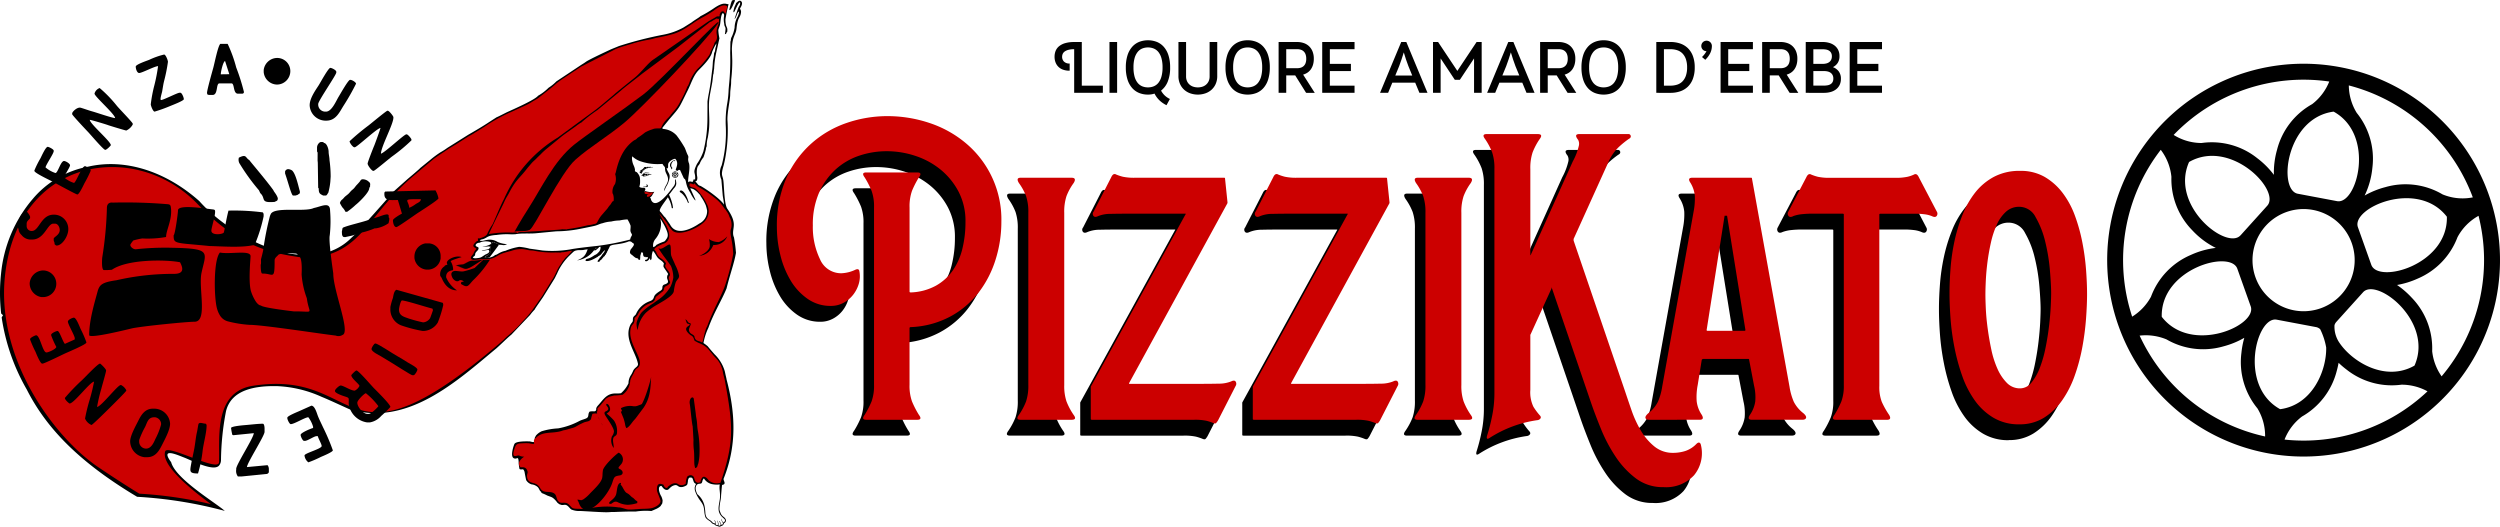 <svg xmlns="http://www.w3.org/2000/svg" xmlns:xlink="http://www.w3.org/1999/xlink" id="logo-pizzikato" width="470.828" height="99.207" viewBox="0 0 470.828 99.207"><defs><clipPath id="clip-path"><rect id="Rettangolo_1" data-name="Rettangolo 1" width="470.828" height="99.207" fill="none"></rect></clipPath></defs><g id="Raggruppa_1" data-name="Raggruppa 1" transform="translate(0 0)" clip-path="url(#clip-path)"><path id="Tracciato_1" data-name="Tracciato 1" d="M385.465,18.9V9.327h6.088v1.355H386.9v2.764h3.968V14.8H386.9v2.75h4.652V18.9ZM380.4,13.445a2.757,2.757,0,0,0,.65-.075,1.6,1.6,0,0,0,.54-.239,1.223,1.223,0,0,0,.376-.438,1.427,1.427,0,0,0,.144-.671,1.329,1.329,0,0,0-.136-.636,1.157,1.157,0,0,0-.37-.41,1.463,1.463,0,0,0-.547-.219,3.4,3.4,0,0,0-.657-.062h-1.779v2.75Zm.274,4.091a3.4,3.4,0,0,0,.657-.062,1.529,1.529,0,0,0,.547-.212,1.092,1.092,0,0,0,.37-.4,1.366,1.366,0,0,0,.137-.65,1.381,1.381,0,0,0-.144-.663,1.222,1.222,0,0,0-.376-.431,1.565,1.565,0,0,0-.541-.239,2.744,2.744,0,0,0-.65-.076h-2.052v2.737ZM377.188,18.9V9.327H380.4a4.356,4.356,0,0,1,1.2.164,3,3,0,0,1,1.006.493,2.373,2.373,0,0,1,.684.827,2.559,2.559,0,0,1,.253,1.17,2.279,2.279,0,0,1-.335,1.286,2.322,2.322,0,0,1-.9.794,2.413,2.413,0,0,1,1.094.8,2.253,2.253,0,0,1,.41,1.4,2.552,2.552,0,0,1-.253,1.177,2.406,2.406,0,0,1-.684.821,2.9,2.9,0,0,1-1.006.485,4.523,4.523,0,0,1-1.2.158Zm-4.72-4.638a2.346,2.346,0,0,0,.65-.088,1.449,1.449,0,0,0,.547-.295,1.375,1.375,0,0,0,.377-.547,2.3,2.3,0,0,0,.136-.848,2.361,2.361,0,0,0-.136-.855,1.436,1.436,0,0,0-.377-.561,1.416,1.416,0,0,0-.547-.3,2.346,2.346,0,0,0-.65-.088h-2.052v3.584Zm1.683,4.638L372.1,15.621h-1.683V18.9H368.98V9.327h3.488a3.89,3.89,0,0,1,1.2.185,2.722,2.722,0,0,1,1.006.574,2.782,2.782,0,0,1,.684.985,3.615,3.615,0,0,1,.253,1.416,3.915,3.915,0,0,1-.15,1.129,2.921,2.921,0,0,1-.418.869,2.482,2.482,0,0,1-.636.616,2.811,2.811,0,0,1-.807.369l2.189,3.434Zm-13,0V9.327h6.088v1.355H362.59v2.764h3.968V14.8H362.59v2.75h4.652V18.9Zm-3.5-6.746a4.338,4.338,0,0,0,.848-1.1.941.941,0,0,1-.7-.287,1,1,0,0,1,.014-1.4,1,1,0,0,1,1.7.7,3.074,3.074,0,0,1-.335,1.4,4.412,4.412,0,0,1-.91,1.211ZM351.7,17.549a4.061,4.061,0,0,0,1.279-.191,2.443,2.443,0,0,0,.992-.608,2.884,2.884,0,0,0,.643-1.068,4.666,4.666,0,0,0,.233-1.566,4.668,4.668,0,0,0-.233-1.567,2.873,2.873,0,0,0-.643-1.067,2.445,2.445,0,0,0-.992-.609,4.086,4.086,0,0,0-1.279-.191h-1.218v6.868ZM349.045,18.9V9.327h2.682a5.562,5.562,0,0,1,1.82.287,3.859,3.859,0,0,1,1.443.876,4,4,0,0,1,.95,1.491,6.008,6.008,0,0,1,.342,2.134,6.015,6.015,0,0,1-.342,2.134,4.009,4.009,0,0,1-.95,1.491,3.857,3.857,0,0,1-1.443.875,5.562,5.562,0,0,1-1.82.287ZM339.125,9a4.376,4.376,0,0,1,1.662.308,3.526,3.526,0,0,1,1.32.937,4.409,4.409,0,0,1,.875,1.594,7.367,7.367,0,0,1,.315,2.278,7.365,7.365,0,0,1-.315,2.277,4.4,4.4,0,0,1-.875,1.594,3.517,3.517,0,0,1-1.32.937,4.635,4.635,0,0,1-3.325,0,3.514,3.514,0,0,1-1.319-.937,4.416,4.416,0,0,1-.876-1.594,7.367,7.367,0,0,1-.314-2.277,7.369,7.369,0,0,1,.314-2.278,4.423,4.423,0,0,1,.876-1.594,3.523,3.523,0,0,1,1.319-.937A4.379,4.379,0,0,1,339.125,9m0,1.354a2.786,2.786,0,0,0-1.1.212,2.2,2.2,0,0,0-.862.663,3.3,3.3,0,0,0-.568,1.164,6.3,6.3,0,0,0-.2,1.724,6.3,6.3,0,0,0,.2,1.724A3.3,3.3,0,0,0,337.162,17a2.205,2.205,0,0,0,.862.664,2.957,2.957,0,0,0,2.2,0,2.188,2.188,0,0,0,.868-.664,3.287,3.287,0,0,0,.568-1.163,6.266,6.266,0,0,0,.206-1.724,6.262,6.262,0,0,0-.206-1.724,3.291,3.291,0,0,0-.568-1.164,2.185,2.185,0,0,0-.868-.663,2.8,2.8,0,0,0-1.1-.212m-8.469,3.913a2.34,2.34,0,0,0,.65-.088,1.453,1.453,0,0,0,.548-.295,1.373,1.373,0,0,0,.376-.547,2.282,2.282,0,0,0,.137-.848,2.342,2.342,0,0,0-.137-.855,1.372,1.372,0,0,0-.923-.862,2.34,2.34,0,0,0-.65-.088H328.6v3.584Zm1.683,4.638-2.052-3.283H328.6V18.9h-1.437V9.327h3.489a3.89,3.89,0,0,1,1.2.185,2.725,2.725,0,0,1,1.005.574,2.771,2.771,0,0,1,.684.985,3.6,3.6,0,0,1,.254,1.416,3.913,3.913,0,0,1-.151,1.129,2.9,2.9,0,0,1-.417.869,2.481,2.481,0,0,1-.636.616,2.821,2.821,0,0,1-.807.369l2.189,3.434Zm-9.823-5.035-.452-1.272-.41-1.314q-.109.329-.212.657t-.211.656l-.452,1.272-.725,1.765h3.188ZM324.6,18.9l-.793-1.915h-4.311L318.7,18.9H317.18q1-2.408,1.991-4.788t2-4.789h.957q1,2.409,1.991,4.789t2,4.788Zm-9.878,0V12.419l-2.668,4.022h-.958l-2.668-4.022V18.9h-1.437V9.327h.957l3.626,5.445L315.2,9.327h.957V18.9Zm-12.368-5.035L301.9,12.6l-.41-1.314c-.073.219-.143.438-.212.657s-.139.437-.211.656l-.452,1.272-.725,1.765h3.187Zm2.079,5.035-.794-1.915h-4.31l-.793,1.915h-1.519q1-2.408,1.991-4.788t2-4.789h.957q1,2.409,1.991,4.789t2,4.788Zm-18.306,0V9.327h6.088v1.355h-4.652v2.764h3.968V14.8h-3.968v2.75h4.652V18.9Zm-4.72-4.638a2.336,2.336,0,0,0,.65-.088,1.452,1.452,0,0,0,.548-.295,1.373,1.373,0,0,0,.376-.547,2.282,2.282,0,0,0,.137-.848,2.341,2.341,0,0,0-.137-.855,1.434,1.434,0,0,0-.376-.561,1.419,1.419,0,0,0-.548-.3,2.336,2.336,0,0,0-.65-.088H279.35v3.584Zm1.683,4.638-2.052-3.283H279.35V18.9h-1.437V9.327H281.4a3.891,3.891,0,0,1,1.2.185,2.722,2.722,0,0,1,1.006.574,2.769,2.769,0,0,1,.683.985,3.6,3.6,0,0,1,.254,1.416,3.912,3.912,0,0,1-.151,1.129,2.9,2.9,0,0,1-.417.869,2.481,2.481,0,0,1-.636.616,2.81,2.81,0,0,1-.807.369l2.189,3.434ZM272.086,9a4.38,4.38,0,0,1,1.662.308,3.533,3.533,0,0,1,1.32.937,4.421,4.421,0,0,1,.875,1.594,7.368,7.368,0,0,1,.314,2.278,7.366,7.366,0,0,1-.314,2.277,4.414,4.414,0,0,1-.875,1.594,3.524,3.524,0,0,1-1.32.937,4.635,4.635,0,0,1-3.325,0,3.51,3.51,0,0,1-1.32-.937,4.428,4.428,0,0,1-.876-1.594,7.366,7.366,0,0,1-.314-2.277,7.368,7.368,0,0,1,.314-2.278,4.435,4.435,0,0,1,.876-1.594,3.52,3.52,0,0,1,1.32-.937A4.376,4.376,0,0,1,272.086,9m0,1.354a2.791,2.791,0,0,0-1.1.212,2.2,2.2,0,0,0-.862.663,3.291,3.291,0,0,0-.567,1.164,6.261,6.261,0,0,0-.206,1.724,6.265,6.265,0,0,0,.206,1.724A3.286,3.286,0,0,0,270.121,17a2.206,2.206,0,0,0,.862.664,2.957,2.957,0,0,0,2.2,0,2.2,2.2,0,0,0,.869-.664,3.3,3.3,0,0,0,.568-1.163,6.3,6.3,0,0,0,.2-1.724,6.3,6.3,0,0,0-.2-1.724,3.305,3.305,0,0,0-.568-1.164,2.193,2.193,0,0,0-.869-.663,2.8,2.8,0,0,0-1.094-.212m-7.169-1.026h1.437v6.39a3.6,3.6,0,0,1-.308,1.545,3.238,3.238,0,0,1-.814,1.1,3.388,3.388,0,0,1-1.169.656,4.362,4.362,0,0,1-2.73,0,3.413,3.413,0,0,1-1.163-.656,3.238,3.238,0,0,1-.814-1.1,3.6,3.6,0,0,1-.308-1.545V9.327h1.437v6.458a2.133,2.133,0,0,0,.191.95,1.934,1.934,0,0,0,.506.65,1.978,1.978,0,0,0,.711.376,2.86,2.86,0,0,0,1.614,0,1.985,1.985,0,0,0,.711-.376,1.923,1.923,0,0,0,.506-.65,2.133,2.133,0,0,0,.192-.95Zm-11.6,8.551a2.818,2.818,0,0,0,1.094-.211,2.2,2.2,0,0,0,.869-.664,3.287,3.287,0,0,0,.567-1.163,6.266,6.266,0,0,0,.206-1.724,6.262,6.262,0,0,0-.206-1.724,3.291,3.291,0,0,0-.567-1.164,2.194,2.194,0,0,0-.869-.663,2.947,2.947,0,0,0-2.2,0,2.2,2.2,0,0,0-.862.663,3.305,3.305,0,0,0-.568,1.164,6.3,6.3,0,0,0-.2,1.724,6.3,6.3,0,0,0,.2,1.724A3.3,3.3,0,0,0,251.35,17a2.205,2.205,0,0,0,.862.664,2.8,2.8,0,0,0,1.1.211M256.8,21.23a5.288,5.288,0,0,1-1.245-.841,4.648,4.648,0,0,1-1.012-1.347,3.8,3.8,0,0,1-1.231.191,4.373,4.373,0,0,1-1.662-.308,3.511,3.511,0,0,1-1.32-.937,4.416,4.416,0,0,1-.876-1.594,7.366,7.366,0,0,1-.314-2.277,7.368,7.368,0,0,1,.314-2.278,4.423,4.423,0,0,1,.876-1.594,3.52,3.52,0,0,1,1.32-.937,4.644,4.644,0,0,1,3.324,0,3.52,3.52,0,0,1,1.32.937,4.422,4.422,0,0,1,.876,1.594,7.368,7.368,0,0,1,.314,2.278,6.872,6.872,0,0,1-.458,2.689,4.042,4.042,0,0,1-1.252,1.676,3.629,3.629,0,0,0,.739.957,3.681,3.681,0,0,0,.93.616Zm-10.74-11.9H247.5V18.9h-1.437ZM239.413,18.9V10.682a4.208,4.208,0,0,0-1.067.116,2.17,2.17,0,0,0-.705.308,1.121,1.121,0,0,0-.383.452,1.347,1.347,0,0,0-.116.561,1.261,1.261,0,0,0,.342.889,1.405,1.405,0,0,0,1.08.37v1.354a3.569,3.569,0,0,1-1.266-.2,2.4,2.4,0,0,1-.889-.568,2.336,2.336,0,0,1-.52-.835,2.912,2.912,0,0,1-.171-1.005,2.982,2.982,0,0,1,.2-1.116,2.2,2.2,0,0,1,.65-.882,3.244,3.244,0,0,1,1.143-.581,5.884,5.884,0,0,1,1.7-.212h1.437v8.223h3.968V18.9Z" transform="translate(-37.112 -1.417)"></path><path id="Tracciato_2" data-name="Tracciato 2" d="M398.9,63.012q0,1.077.077,2.767t.346,3.69q.269,2,.692,4a17.52,17.52,0,0,0,1.153,3.613,8.855,8.855,0,0,0,1.769,2.652,3.4,3.4,0,0,0,2.5,1.038,2.732,2.732,0,0,0,2.153-1.115,10.047,10.047,0,0,0,1.576-2.806,23.152,23.152,0,0,0,1.076-3.8q.423-2.114.653-4.113t.308-3.613q.076-1.614.077-2.459,0-1.537-.231-4.3a34.683,34.683,0,0,0-.884-5.418,17.15,17.15,0,0,0-1.806-4.612,3.468,3.468,0,0,0-3.074-1.961,3.633,3.633,0,0,0-2.5.923,7.254,7.254,0,0,0-1.73,2.422,16.942,16.942,0,0,0-1.115,3.382q-.422,1.883-.653,3.69t-.308,3.421q-.076,1.614-.077,2.613m6.38,24.52a9.318,9.318,0,0,1-4.842-1.229,11.592,11.592,0,0,1-3.536-3.267,18.463,18.463,0,0,1-2.383-4.65A37.739,37.739,0,0,1,393.057,73a45.726,45.726,0,0,1-.73-5.381q-.192-2.614-.192-4.766t.192-4.689a38.362,38.362,0,0,1,.73-5.073,30.534,30.534,0,0,1,1.5-4.958,16.824,16.824,0,0,1,2.421-4.267,11.269,11.269,0,0,1,3.536-2.959,10.251,10.251,0,0,1,4.919-1.115,9,9,0,0,1,4.651,1.153,11.544,11.544,0,0,1,3.382,3.036,16.469,16.469,0,0,1,2.306,4.3,32.814,32.814,0,0,1,1.383,5,44.487,44.487,0,0,1,.692,5.112q.192,2.537.192,4.611,0,2-.192,4.612a50.076,50.076,0,0,1-.692,5.342,34.963,34.963,0,0,1-1.422,5.343,19.3,19.3,0,0,1-2.344,4.65,11.987,11.987,0,0,1-3.421,3.305,8.565,8.565,0,0,1-4.689,1.268M362.7,48.331q-.616.307-.885-.039a.708.708,0,0,1-.038-.807l3.382-6.457q.384-.846.922-.538a9.112,9.112,0,0,0,1.269.423,10.171,10.171,0,0,0,2.344.192h12.221a10.243,10.243,0,0,0,2.306-.192,6.108,6.108,0,0,0,1.23-.423q.538-.307.923.538l3.382,6.457a.709.709,0,0,1-.039.807q-.269.346-.884.039a5.328,5.328,0,0,0-1.307-.346,14.7,14.7,0,0,0-2.075-.115h-6.3q-.23,0-.23.154V80.307a7.822,7.822,0,0,0,.461,3,15.781,15.781,0,0,0,1.383,2.459q.538.923-.384.923h-9.609q-1,0-.307-.923a17.144,17.144,0,0,0,1.306-2.536,8.448,8.448,0,0,0,.462-3.075V48.023c0-.1-.078-.154-.231-.154h-5.381a19.774,19.774,0,0,0-2.421.115,6.776,6.776,0,0,0-1.5.346M346.4,69.777a.136.136,0,0,0,.153.153h6.995a.136.136,0,0,0,.154-.153l-3.46-21.522h-.461Zm-10.761,16.91q-.691,0-.768-.346t.538-.884a6.414,6.414,0,0,0,1.806-2.152,11.588,11.588,0,0,0,.807-2.844l5.919-32.975a12.926,12.926,0,0,0,.23-2.959,5.683,5.683,0,0,0-.845-2.5q-.615-.923.384-.923h11.069a.136.136,0,0,1,.153.154L362,80.46a11.662,11.662,0,0,0,.807,2.844,6.414,6.414,0,0,0,1.806,2.152q.616.538.5.884t-.73.346h-9.454q-1,0-.384-.923a6.089,6.089,0,0,0,1-2.5,9.431,9.431,0,0,0-.231-3.037l-.922-4.842a.136.136,0,0,0-.154-.153h-8.532c-.051,0-.128.051-.231.153l-.768,4.766a11.838,11.838,0,0,0-.192,3.037,5.7,5.7,0,0,0,.96,2.575q.538.923-.384.923ZM304.662,33.8q-.691-.923.308-.923h9.608q1.077,0,.385.923a12.342,12.342,0,0,0-1.346,2.536,9.452,9.452,0,0,0-.423,3.152V55.633c0,.1.026.1.078,0l7.917-17.6a11.734,11.734,0,0,0,1.153-3,1.591,1.591,0,0,0-.153-1.076q-.845-1.076.231-1.076h9.223a.417.417,0,0,1,.461.345q.077.346-.384.577a17.143,17.143,0,0,0-1.806,1.46,8.7,8.7,0,0,0-1.961,2.767l-6.61,14.6v.307l9.685,28.364q.537,1.614,1.229,3.612a20.947,20.947,0,0,0,1.73,3.767,11.11,11.11,0,0,0,2.536,3,5.453,5.453,0,0,0,3.574,1.23,7.632,7.632,0,0,0,2.268-.345,5.183,5.183,0,0,0,2.113-1.346c.206-.2.384-.281.538-.23s.256.2.308.461a6.529,6.529,0,0,1-1.307,5.688,7.2,7.2,0,0,1-5.765,2.229,8.368,8.368,0,0,1-5.189-1.652,16.558,16.558,0,0,1-3.8-4.074,29.087,29.087,0,0,1-2.729-5.151q-1.114-2.729-1.883-4.958l-7.379-21.6c0-.1-.013-.153-.038-.153s-.039.051-.039.153l-3.92,8.609a.443.443,0,0,0-.078.308V81.075a6.284,6.284,0,0,0,.577,3.151,11.922,11.922,0,0,0,1.191,1.614c.2.2.256.4.153.576a.811.811,0,0,1-.615.346,22.4,22.4,0,0,0-8.916,3.305q-.77.538-.538-.385a33.346,33.346,0,0,0,.923-3.574,21.39,21.39,0,0,0,.461-4.419v-42.2a9.453,9.453,0,0,0-.422-3.152,12.339,12.339,0,0,0-1.346-2.536M291.979,86.687q-1,0-.307-.923a12.393,12.393,0,0,0,1.345-2.536,9.453,9.453,0,0,0,.423-3.152V47.716a9.441,9.441,0,0,0-.423-3.151,10.807,10.807,0,0,0-1.345-2.46q-.616-1,.307-1h9.609q1,0,.384,1a10.744,10.744,0,0,0-1.345,2.46,9.421,9.421,0,0,0-.423,3.151V80.153a9.142,9.142,0,0,0,.423,3.075,12.314,12.314,0,0,0,1.345,2.536q.693.923-.384.923Zm-31.053-6.073a.446.446,0,0,1,.077-.307l17.756-32.283c.1-.1.077-.154-.077-.154H269q-2.844,0-4.343.039a6.18,6.18,0,0,0-2.345.423q-.614.307-.884-.039a.639.639,0,0,1,.039-.807l3.305-6.457q.384-.846.922-.538a9.11,9.11,0,0,0,1.269.423,10.167,10.167,0,0,0,2.344.192h16.757a.136.136,0,0,1,.153.154l.462,4.458a.445.445,0,0,1-.077.308L268.151,79.769c-.051.1-.026.154.077.154H280.68q2.844,0,4.343-.039a6.181,6.181,0,0,0,2.345-.423q.614-.307.845.039a.759.759,0,0,1,0,.807l-3.305,6.457a2.912,2.912,0,0,1-.384.538q-.153.154-.538,0a9.231,9.231,0,0,0-1.269-.422,10.166,10.166,0,0,0-2.344-.192H261.156c-.154,0-.231-.051-.231-.154Zm-30.516,0a.446.446,0,0,1,.077-.307l17.756-32.283q.154-.154-.077-.154h-9.685q-2.844,0-4.343.039a6.176,6.176,0,0,0-2.344.423q-.616.307-.884-.039a.64.64,0,0,1,.038-.807l3.305-6.457q.384-.846.922-.538a9.11,9.11,0,0,0,1.269.423,10.172,10.172,0,0,0,2.344.192h16.757a.136.136,0,0,1,.154.154l.461,4.458a.45.45,0,0,1-.077.308L237.636,79.769c-.051.1-.025.154.077.154h12.452q2.844,0,4.343-.039a6.181,6.181,0,0,0,2.345-.423q.616-.307.845.039a.759.759,0,0,1,0,.807l-3.3,6.457a2.953,2.953,0,0,1-.385.538q-.153.154-.538,0a9.256,9.256,0,0,0-1.268-.422,10.18,10.18,0,0,0-2.345-.192H230.641c-.154,0-.231-.051-.231-.154Zm-13.221,6.073q-1,0-.308-.923a12.361,12.361,0,0,0,1.346-2.536,9.454,9.454,0,0,0,.423-3.152V47.716a9.442,9.442,0,0,0-.423-3.151,10.782,10.782,0,0,0-1.346-2.46q-.614-1,.308-1H226.8q1,0,.384,1a10.744,10.744,0,0,0-1.345,2.46,9.42,9.42,0,0,0-.423,3.151V80.153a9.142,9.142,0,0,0,.423,3.075,12.313,12.313,0,0,0,1.345,2.536q.691.923-.384.923ZM181.447,65.241a7.457,7.457,0,0,1-4.381-1.345,11.192,11.192,0,0,1-3.19-3.46,17.208,17.208,0,0,1-1.922-4.766,21.641,21.641,0,0,1-.653-5.188,22.492,22.492,0,0,1,1.768-9.3,18.993,18.993,0,0,1,4.728-6.533,19.488,19.488,0,0,1,6.687-3.882,23.573,23.573,0,0,1,7.648-1.268,24.855,24.855,0,0,1,7.84,1.268,20.787,20.787,0,0,1,6.879,3.8,18.726,18.726,0,0,1,6.725,14.835,23.659,23.659,0,0,1-1.076,7.072,19.879,19.879,0,0,1-3.19,6.226,16.723,16.723,0,0,1-5.342,4.535,17.285,17.285,0,0,1-7.456,2,.2.2,0,0,0-.231.23V80.076a8.714,8.714,0,0,0,.462,3.152,17.131,17.131,0,0,0,1.306,2.536q.693.923-.307.923h-9.609q-1,0-.308-.923a17.229,17.229,0,0,0,1.307-2.536,8.716,8.716,0,0,0,.461-3.152V46.717a8.7,8.7,0,0,0-.461-3.151,17.193,17.193,0,0,0-1.307-2.537q-.691-.923.308-.923h9.609q1,0,.307.923a17.1,17.1,0,0,0-1.306,2.537,8.7,8.7,0,0,0-.462,3.151V62.551c0,.1.077.153.231.153a10.636,10.636,0,0,0,4.727-1.268,9.6,9.6,0,0,0,3.19-2.882,12.247,12.247,0,0,0,1.806-4.113,21,21,0,0,0,.576-5.034,11.954,11.954,0,0,0-1.306-5.688,13.393,13.393,0,0,0-3.383-4.15,14.83,14.83,0,0,0-4.727-2.575,17.015,17.015,0,0,0-5.419-.885,16.07,16.07,0,0,0-5.188.846,12.543,12.543,0,0,0-4.42,2.575,13.016,13.016,0,0,0-3.113,4.343,14.91,14.91,0,0,0-1.191,6.227,13.862,13.862,0,0,0,1.346,6.341,4.309,4.309,0,0,0,4.035,2.652,6.732,6.732,0,0,0,2.69-.692q.615-.231.692.308a4.973,4.973,0,0,1-.115,2.383,6.168,6.168,0,0,1-1.076,2.075,5.71,5.71,0,0,1-1.806,1.5,4.965,4.965,0,0,1-2.383.576" transform="translate(-26.97 -4.644)"></path><path id="Tracciato_3" data-name="Tracciato 3" d="M401.256,59.469q0,1.077.077,2.767t.346,3.69q.268,2,.692,4a17.526,17.526,0,0,0,1.153,3.613,8.867,8.867,0,0,0,1.768,2.652,3.4,3.4,0,0,0,2.5,1.038,2.734,2.734,0,0,0,2.153-1.115,10.047,10.047,0,0,0,1.576-2.806,23.156,23.156,0,0,0,1.076-3.8q.423-2.114.653-4.113t.308-3.613q.077-1.614.077-2.459,0-1.537-.23-4.3a34.686,34.686,0,0,0-.884-5.418,17.153,17.153,0,0,0-1.806-4.612,3.468,3.468,0,0,0-3.074-1.961,3.633,3.633,0,0,0-2.5.923,7.254,7.254,0,0,0-1.73,2.422,16.944,16.944,0,0,0-1.115,3.382q-.422,1.883-.653,3.69t-.308,3.421q-.077,1.614-.077,2.613m6.38,24.52a9.318,9.318,0,0,1-4.842-1.229,11.593,11.593,0,0,1-3.536-3.267,18.464,18.464,0,0,1-2.383-4.65,37.739,37.739,0,0,1-1.46-5.381,45.733,45.733,0,0,1-.73-5.381q-.192-2.614-.192-4.766t.192-4.689a38.367,38.367,0,0,1,.73-5.073,30.528,30.528,0,0,1,1.5-4.958,16.822,16.822,0,0,1,2.421-4.267,11.269,11.269,0,0,1,3.536-2.959,10.251,10.251,0,0,1,4.919-1.115,9,9,0,0,1,4.651,1.153,11.566,11.566,0,0,1,3.382,3.036,16.468,16.468,0,0,1,2.306,4.3,32.814,32.814,0,0,1,1.383,5,44.494,44.494,0,0,1,.692,5.112q.192,2.537.192,4.611,0,2-.192,4.612a50.084,50.084,0,0,1-.692,5.342,34.989,34.989,0,0,1-1.422,5.343,19.3,19.3,0,0,1-2.345,4.65,11.985,11.985,0,0,1-3.42,3.305,8.569,8.569,0,0,1-4.689,1.268m-42.584-39.2q-.614.307-.884-.039a.708.708,0,0,1-.038-.807l3.381-6.457q.386-.846.923-.538a9.113,9.113,0,0,0,1.269.423,10.167,10.167,0,0,0,2.344.192h12.221a10.243,10.243,0,0,0,2.306-.192,6.108,6.108,0,0,0,1.23-.423q.538-.307.923.538l3.382,6.457a.709.709,0,0,1-.039.807q-.269.346-.884.039a5.33,5.33,0,0,0-1.307-.346,14.7,14.7,0,0,0-2.075-.115h-6.3q-.23,0-.23.154V76.764a7.815,7.815,0,0,0,.461,3,15.75,15.75,0,0,0,1.383,2.46q.538.923-.384.923h-9.609q-1,0-.308-.923a17.191,17.191,0,0,0,1.307-2.537,8.439,8.439,0,0,0,.462-3.075V44.48c0-.1-.078-.154-.231-.154h-5.381a19.8,19.8,0,0,0-2.422.115,6.8,6.8,0,0,0-1.5.346m-16.3,21.445a.136.136,0,0,0,.153.154h6.995a.136.136,0,0,0,.154-.154L352.6,44.711h-.461ZM338,83.144c-.462,0-.717-.115-.768-.346s.128-.525.538-.884a6.408,6.408,0,0,0,1.806-2.153,11.57,11.57,0,0,0,.807-2.844L346.3,43.942a12.926,12.926,0,0,0,.23-2.959,5.683,5.683,0,0,0-.845-2.5q-.616-.923.384-.923h11.069a.136.136,0,0,1,.153.154l7.072,39.2a11.605,11.605,0,0,0,.807,2.844,6.407,6.407,0,0,0,1.806,2.153q.616.538.5.884t-.73.346h-9.454q-1,0-.384-.923a6.09,6.09,0,0,0,1-2.5,9.431,9.431,0,0,0-.231-3.037l-.922-4.842a.136.136,0,0,0-.154-.153h-8.532c-.051,0-.128.051-.231.153l-.768,4.766a11.8,11.8,0,0,0-.192,3.037,5.7,5.7,0,0,0,.961,2.575q.538.923-.384.923ZM307.019,30.261q-.691-.923.308-.923h9.608q1.077,0,.384.923a12.331,12.331,0,0,0-1.345,2.536,9.448,9.448,0,0,0-.423,3.152V52.09c0,.1.026.1.077,0l7.918-17.6a11.735,11.735,0,0,0,1.153-3,1.592,1.592,0,0,0-.153-1.076q-.846-1.076.231-1.076H334a.417.417,0,0,1,.461.345q.077.346-.384.577a17.224,17.224,0,0,0-1.806,1.46,8.7,8.7,0,0,0-1.96,2.767l-6.61,14.6V49.4l9.684,28.364q.538,1.614,1.23,3.612a21,21,0,0,0,1.729,3.767,11.127,11.127,0,0,0,2.537,3,5.457,5.457,0,0,0,3.574,1.23,7.623,7.623,0,0,0,2.267-.345,5.181,5.181,0,0,0,2.114-1.346c.206-.2.384-.281.538-.23s.256.2.308.461a6.529,6.529,0,0,1-1.307,5.688,7.2,7.2,0,0,1-5.765,2.229,8.373,8.373,0,0,1-5.188-1.652,16.543,16.543,0,0,1-3.805-4.074,29.09,29.09,0,0,1-2.729-5.151q-1.115-2.729-1.883-4.958l-7.379-21.6c0-.1-.013-.153-.038-.153s-.039.051-.039.153L315.627,67a.447.447,0,0,0-.077.307V77.532a6.288,6.288,0,0,0,.576,3.151,12.065,12.065,0,0,0,1.191,1.614c.206.2.257.4.154.576a.812.812,0,0,1-.615.346,22.4,22.4,0,0,0-8.916,3.305q-.77.538-.538-.385a33.338,33.338,0,0,0,.923-3.574,21.387,21.387,0,0,0,.461-4.419v-42.2a9.426,9.426,0,0,0-.423-3.152,12.29,12.29,0,0,0-1.345-2.536M294.336,83.144q-1,0-.308-.923a12.346,12.346,0,0,0,1.346-2.537,9.446,9.446,0,0,0,.423-3.151V44.173a9.443,9.443,0,0,0-.423-3.151,10.783,10.783,0,0,0-1.346-2.46q-.614-1,.308-1h9.609q1,0,.384,1a10.744,10.744,0,0,0-1.345,2.46,9.421,9.421,0,0,0-.423,3.151V76.61a9.134,9.134,0,0,0,.423,3.075,12.3,12.3,0,0,0,1.345,2.537q.693.923-.384.923Zm-31.053-6.073a.446.446,0,0,1,.077-.307L281.115,44.48c.1-.1.077-.154-.077-.154h-9.685q-2.844,0-4.343.039a6.181,6.181,0,0,0-2.345.423q-.614.307-.884-.039a.639.639,0,0,1,.039-.807l3.3-6.457q.384-.846.923-.538a9.111,9.111,0,0,0,1.269.423,10.167,10.167,0,0,0,2.344.192h16.757a.136.136,0,0,1,.153.154l.462,4.458a.445.445,0,0,1-.078.308L270.508,76.226c-.051.1-.025.154.077.154h12.452q2.844,0,4.343-.039a6.175,6.175,0,0,0,2.344-.423q.616-.307.846.039a.762.762,0,0,1,0,.807l-3.305,6.457a2.918,2.918,0,0,1-.384.538c-.1.1-.281.1-.538,0a9.23,9.23,0,0,0-1.269-.422,10.172,10.172,0,0,0-2.344-.192H263.513c-.154,0-.231-.051-.231-.154Zm-30.516,0a.446.446,0,0,1,.077-.307L250.6,44.48q.154-.154-.077-.154h-9.685q-2.844,0-4.343.039a6.173,6.173,0,0,0-2.344.423q-.615.307-.884-.039a.64.64,0,0,1,.038-.807l3.305-6.457q.384-.846.922-.538a9.11,9.11,0,0,0,1.269.423,10.171,10.171,0,0,0,2.344.192H257.9a.136.136,0,0,1,.153.154l.462,4.458a.45.45,0,0,1-.077.308L239.993,76.226c-.051.1-.025.154.077.154h12.452q2.844,0,4.343-.039a6.181,6.181,0,0,0,2.345-.423q.615-.307.845.039a.759.759,0,0,1,0,.807l-3.3,6.457a2.952,2.952,0,0,1-.385.538q-.153.154-.538,0a9.23,9.23,0,0,0-1.269-.422,10.166,10.166,0,0,0-2.344-.192H233c-.154,0-.231-.051-.231-.154Zm-13.221,6.073q-1,0-.308-.923a12.344,12.344,0,0,0,1.346-2.537,9.448,9.448,0,0,0,.422-3.151V44.173a9.445,9.445,0,0,0-.422-3.151,10.782,10.782,0,0,0-1.346-2.46q-.614-1,.308-1h9.609q1,0,.384,1a10.782,10.782,0,0,0-1.346,2.46,9.445,9.445,0,0,0-.422,3.151V76.61a9.158,9.158,0,0,0,.422,3.075,12.344,12.344,0,0,0,1.346,2.537q.691.923-.384.923ZM183.8,61.7a7.456,7.456,0,0,1-4.381-1.345,11.192,11.192,0,0,1-3.19-3.46,17.207,17.207,0,0,1-1.922-4.766,21.641,21.641,0,0,1-.653-5.188,22.479,22.479,0,0,1,1.768-9.3,18.993,18.993,0,0,1,4.728-6.533,19.488,19.488,0,0,1,6.687-3.882,23.574,23.574,0,0,1,7.648-1.268,24.854,24.854,0,0,1,7.84,1.268,20.786,20.786,0,0,1,6.88,3.8,18.726,18.726,0,0,1,6.725,14.835,23.659,23.659,0,0,1-1.076,7.072,19.878,19.878,0,0,1-3.19,6.226,16.732,16.732,0,0,1-5.342,4.535,17.288,17.288,0,0,1-7.456,2,.2.2,0,0,0-.231.23V76.533a8.726,8.726,0,0,0,.461,3.151,17.191,17.191,0,0,0,1.307,2.537q.693.923-.308.923h-9.608q-1,0-.308-.923a17.19,17.19,0,0,0,1.307-2.537,8.708,8.708,0,0,0,.461-3.151V43.174a8.7,8.7,0,0,0-.461-3.151,17.19,17.19,0,0,0-1.307-2.537q-.691-.923.308-.923H200.1q1,0,.308.923a17.191,17.191,0,0,0-1.307,2.537,8.723,8.723,0,0,0-.461,3.151V59.008c0,.1.077.153.231.153a10.636,10.636,0,0,0,4.727-1.268,9.6,9.6,0,0,0,3.19-2.882,12.248,12.248,0,0,0,1.806-4.113,21.045,21.045,0,0,0,.576-5.034,11.953,11.953,0,0,0-1.306-5.688,13.394,13.394,0,0,0-3.383-4.15,14.829,14.829,0,0,0-4.727-2.575,17.019,17.019,0,0,0-5.419-.885,16.079,16.079,0,0,0-5.188.846,12.548,12.548,0,0,0-4.419,2.575,13.017,13.017,0,0,0-3.113,4.343,14.911,14.911,0,0,0-1.191,6.227,13.862,13.862,0,0,0,1.346,6.341,4.311,4.311,0,0,0,4.035,2.652,6.732,6.732,0,0,0,2.69-.692q.615-.231.692.308a4.984,4.984,0,0,1-.115,2.383,6.169,6.169,0,0,1-1.076,2.075,5.71,5.71,0,0,1-1.806,1.5,4.965,4.965,0,0,1-2.383.576" transform="translate(-27.341 -4.087)" fill="#c00"></path><path id="Tracciato_4" data-name="Tracciato 4" d="M141.15,38.142l-.01.008-.023.013-.009.007c-.015.014,0-.014-.015.025,0,0,.005.067-.008.025,0,0,0,.009,0,.014-.04-.033.006-.013-.051-.025-.1-.02-.01.02-.113,0l.078.081c-.075.1.012-.022-.069.047-.115.1-.082.043-.105.029l-.031.062s-.01.008-.015.013c0,.062.039.052.1.047l.027.011.013,0,.136.025c.063.006.078-.013.142-.031-.093.016-.094.049-.117.093.065,0,.08-.024.125-.013-.111.059-.077,0-.115.12.11-.117.151-.074.211-.039a4.615,4.615,0,0,1,.061.765,2.2,2.2,0,0,1-.157.795l-.017.04.008.042a.53.53,0,0,0,.133.27.584.584,0,0,0,.257.151h0a1.894,1.894,0,0,0,.4.077,1.57,1.57,0,0,0,.345-.008l.011.009-.01.016.083,0-.068.323-.064.2c.029.175,0,.318.074.341a.828.828,0,0,0,.324.144,1.157,1.157,0,0,0,0,.133c-.048.506.278.447.553.557a.29.29,0,0,1,.107.08c.008.019.013.036.019.052a.794.794,0,0,1,.042.123,1.021,1.021,0,0,0,.131.339.937.937,0,0,0,.489.393,1.267,1.267,0,0,0,.682.036,1.957,1.957,0,0,0,.627-.256l.008-.006a7.942,7.942,0,0,0,.894-.686c-.14.038-.4.514-.85,1.217l-.083.136c-.635,1.649-.254,1.555-.048,3.14a3.99,3.99,0,0,1-.789,2.632c-1,.984-.9,3.508-.964,3.56-.179.821-.3.1-.842.163-.415-.452-.841-.851-.6-1.426-.029-.22,0-.553-.276-.551a.393.393,0,0,0-.257.5,1.5,1.5,0,0,1-.273,1.482c-.332.838.035-.663.03-.994,0-.231-.052-.461-.056-.692-.062.053-.357.457-.4.5-.088.387-.277.261-.243.847-.036-.064-.254-.07-.3-.222a1.288,1.288,0,0,0-.062-.238c-.014.036-.012.263-.018.252a.711.711,0,0,1,.164-.875c.137-.281.527-.522.479-.88a1.039,1.039,0,0,0-.669-.725c-.06-.805.367-.73.284-1.213-.1-.559-.516-.109-.319-1.254.088-.757-.765-1.742-.807-2.036-.1-.67.527-1.577.584-2.277l-.136-.013c-.4.158-.262.6-.714,1.436l-.354.529c-.3.305-.393.5-.645.569l.418-1.055c.073-.145-.008.04.066-.128l.292-.832c.1-.516.538-1.462.543-1.8-.388.112-.656,1.037-.668,1.115a5.546,5.546,0,0,1-.129.681c-.074.287-.1.4-.2.682a6.7,6.7,0,0,1-.249.634,4.953,4.953,0,0,1-.247.64c-.265.4-.982.243-1.473.313-1.139.145-2.428.632-2.685.644a9.632,9.632,0,0,1,.987-1.368c.144-.165.2-.281.326-.436a3.565,3.565,0,0,1,.4-.417c.4-.372.744-1.064,1.02-1.182a5.932,5.932,0,0,1-.388,1.429,8.252,8.252,0,0,0-.517,1.365l.27-.306.5-.975a2.605,2.605,0,0,0,.367-1.022c-.055-.463.062-.535.215-1.084.261-.937-.39-1.421-.151-2.352.113-.437.324-.553.457-.95a4.95,4.95,0,0,0,.246-2.526c.749-2.781.828-3.182,2.336-4.531a2.159,2.159,0,0,0-.12.457,1.62,1.62,0,0,0,.253,1.161,1.851,1.851,0,0,0-.063.823,3.639,3.639,0,0,0,.288,1.314h0a3.04,3.04,0,0,1,.144.383,1.8,1.8,0,0,1,.067.344.382.382,0,0,0,.036.345c.065.1.269.139.5.232a1.97,1.97,0,0,1,.246.383" transform="translate(-21.054 -5.149)" fill-rule="evenodd"></path><path id="Tracciato_5" data-name="Tracciato 5" d="M143.665,41.732c.187-.228.64-.058.688-.159.108-.047.055-.339,0-.414.418.179.475.744-.4.512-.112-.029-.287.069-.294.061" transform="translate(-22.619 -6.48)" fill-rule="evenodd"></path><path id="Tracciato_6" data-name="Tracciato 6" d="M141.548,31.617a2.507,2.507,0,0,0-.431,1.014,1.536,1.536,0,0,0,.41,1.343,4,4,0,0,0,1.507.864,11.017,11.017,0,0,0,4.038.415c-.361-1.009.141-.95-.954-.879-.268-.038-.807.157-1.2-.405-.1-.148-.061-.151-.14-.3-.126-.24-.051-.14-.267-.242,0-.186-.056-.142-.125-.314a2.216,2.216,0,0,1-.1-.4l-.391-.051-.093-.081c-.062-.052-.528-.339.019-.558l.071.141c-.088.5.378.384,1.105.354-.034.4-.135.09-.307.407a1.36,1.36,0,0,0,.188.606c.547.942,1.27.57,2.023.736.252.306.1.446.25.764.346.741.293.411.305,1.1a2.954,2.954,0,0,0,.06.659c.148.586.65,1.068.479,1.9a3.517,3.517,0,0,1-.364.823,3.617,3.617,0,0,0-.251.52.7.7,0,0,0-.032.446.549.549,0,0,1,.018.136,2.774,2.774,0,0,1,.406-1.041,3.618,3.618,0,0,0,.383-.875c.579-1.7-.42-1.338-.486-3.161.027-.072.025-.089.046-.158.185-.64,1.154-1.027,1.461-1.088a.622.622,0,0,1,.767.543c.2.889.083.633-.032,1.425,1.364-.134.361.577,1.269,1.445a1.63,1.63,0,0,0,.385.292,6.655,6.655,0,0,0-.028-2.893c-.137-.486,0-.615-.04-.865-.041-.27-.234-.518-.309-.8-.07-.267-.015-.3-.152-.538-.006-.012-.018-.026-.024-.038L151,32.826c-.036-.067-.052-.124-.1-.216l-.908-1.431a1.9,1.9,0,0,1-.235-.334l-.642-.711c-.082-.066.018.024-.119-.11a3.3,3.3,0,0,0-1.438-.72,4.393,4.393,0,0,0-3.187.215l-.386.271a.971.971,0,0,0-.482.252,3.49,3.49,0,0,0-.444.325,4.478,4.478,0,0,0-.738.572c-.549,2.231,1.081,1.788,2.063,2.812-.167-.082-.479-.184-.7-.264a3.307,3.307,0,0,1-1.15-.589,1.584,1.584,0,0,1-.522-1.1,2.432,2.432,0,0,1,.094-.669c-.081.073-.155.14-.217.193-.285,1.05-.2,1.538.1,1.958.565.787,1.527.888,1.787,1.259a4.243,4.243,0,0,1-1.956-1.018,2.365,2.365,0,0,1-.146-2.011Z" transform="translate(-22.215 -4.58)" fill-rule="evenodd"></path><path id="Tracciato_7" data-name="Tracciato 7" d="M110.278,56.734l-1.735,2.454c-.286.435-1.677,2.068-1.838,2.4s-3.138,3.524-3.138,3.524C98.441,71.6,90.885,78.3,82.945,77.495a76.172,76.172,0,0,1-7.924-1.081C69.692,75.293,66.186,72.9,60.3,72.135c-6.093-.789-11.918.709-12,9.822C48.283,83.9,44.556,70.749,57,69.112c2.666-.351,5.531.785,8.49,1.433,5.262,1.153,8.295,2.968,13.522,2.483C85.9,72.387,89.217,71,94.8,67.1c.6-.417,12.537-8.335,10.493-11.049-.2-.27,1.436.107,1.679.237.831.441,3.611,0,3.3.442" transform="translate(-7.52 -8.81)" fill="#4d4d4d" fill-rule="evenodd"></path><path id="Tracciato_8" data-name="Tracciato 8" d="M126.98,16.4c-3.327,2.615-6.5,4.812-9.829,7.427-7.7,6.467-12.4,9.368-17.112,14.912-2.287,2.692-4.4,6.826-7.335,11.108C83.2,60.716,82.529,58.41,68.086,61.423c-1.49.311-11.851-1.867-13.592-3.508a62.684,62.684,0,0,1-6.329-6.944,43.937,43.937,0,0,0,7.111,6.045c5.426,1.25,8.893,2.09,13.029,2.4a57.688,57.688,0,0,0,7.046.055c2-1.025,3.83-1.9,5.547-2.822a26.952,26.952,0,0,0,10.586-9.4c.537-.794,5.715-6.614,6.522-7.581l4.842-5.807c-.7-1.406,23.841-18.08,24.131-17.46" transform="translate(-7.583 -2.579)" fill="#4d4d4d" fill-rule="evenodd"></path><path id="Tracciato_9" data-name="Tracciato 9" d="M130.907,33.787l-.317.028-.024.217-.157.243c-.287-.1-.606-.179-.8.056-.113-.758.415-2.438.164-3.535a2.14,2.14,0,0,1-.176-.8c.025-.355.113-.447-.069-.789-.221-.416-.358-.9-.551-1.346a20.911,20.911,0,0,0-1.556-2.357,3.826,3.826,0,0,0-2.617-1.226.654.654,0,0,1-.051-.219l1.3-1.6c2.166-2.5,1.739-1.994,3.475-5.459.685-1.369,1.07-2.808,2.079-3.822.682-.684,2.274-2.24,2.51-3.4a10.668,10.668,0,0,1,.8-1.608,2.9,2.9,0,0,1-.174.872c-.043.224-.072.741-.244.915a11.467,11.467,0,0,1-.221,1.466c-.052.519-.06,1.066-.129,1.583-.139,1.041-.241,2.082-.4,3.112-.151.985-.379,1.936-.51,2.992l-.008,3.241a25.643,25.643,0,0,1-.768,6.171,9.491,9.491,0,0,1-1.181,2.315c-.966,1.924-.227,1.523-.373,2.946M137.848.121a.85.85,0,0,1,.5-.119,1,1,0,0,1,.075.134C138.162.7,137.7,1.9,137.406,1.9c-.085,0,0-.342.117-.743.049-.163.078-.345.13-.51.067-.2.149-.389.2-.527M126.474,31.679h0a.729.729,0,0,1-.072-1.1,1.346,1.346,0,0,1,.239-.244.8.8,0,0,1,.249-.139c.136-.04.244-.009.283.12l-.158.047c.007-.431-.993.638-.443,1.189.114.086-.063.339-.064.34-.238-.183-.045-.18-.035-.209M121.086,32.8s.006.068-.008.026c0,0,0,.009,0,.014-.056-.017-.074.019-.164-.028l.077.081c-.048.066-.341.222-.126.2.008,0,.024.01.028.011l.012,0,.079-.013a.523.523,0,0,0,.2.007c-.093.016-.093.048-.116.092.064,0,.079-.024.124-.012-.11.059-.077,0-.115.12.15-.159.189-.03.3-.018l.067.005c-.008-.011-.2-.19-.072-.3.113.077.136.232.27.225l.045-.017.007-.01s.023,0,.025,0c-.136-.084-.2-.1-.24-.268.158-.038.047-.033.152.089s.142.119.241.11c.123-.034.125-.089.126-.148-.09,0-.152.013-.152-.075a.61.61,0,0,1,.234-.017c.064.082.011.178.034.2.009.009.046-.029.088-.031l0-.141a1.618,1.618,0,0,0,.421-.056c.045-.025.022,0,.055-.031.057-.048.014,0,.04-.051a2.726,2.726,0,0,1-.539-.027l-.734-.008a.615.615,0,0,0-.112.016s-.048.028-.049.029c-.057.047-.007,0-.019.024.071-.247.565-.279.781-.266l.252.012a.49.49,0,0,0-.248-.056c-.211-.05-.772-.036-.957.305m-.019-.8c.023-.139,0-.011.042-.072-.031.151-.021.136.029.23.108-.035.01.005.046-.061.018-.131-.021-.062.053-.131.022.151-.054-.04,0,.112.029.084.084.056.084.056-.029-.039-.085-.156.006-.156l.023.005a.831.831,0,0,1,.106-.339c-.024.078-.1.3-.024.368.073-.171-.016-.063.065-.137.11-.1.13-.014.276-.174.03-.032,0-.008.04-.041l.029.078c.059-.04.022-.005.067-.033a.63.63,0,0,1,.289-.16c-.086.057-.051,0-.08.1.094-.027.088-.049.164-.048l.051.006c.1.005.074-.029.172-.048l.484-.051c-.013-.048.043-.008-.084-.039a.272.272,0,0,0-.142-.008c-.072.013-.111.072-.219-.043l-.011-.013c-.1.021-.063.043-.146.045-.043,0-.1-.021-.18-.023.184.132.06.026-.111.056-.032-.1,0-.067-.067-.1-.1.061.014.022-.142.086-.112.046-.126.085-.187.074l-.028-.009c.049-.07.044-.018.082-.1a.293.293,0,0,1-.195.029.268.268,0,0,0-.311.161c-.073.151.008.069-.12.082a.364.364,0,0,1-.081.158c-.1-.02,0,.016-.092-.047-.017.241-.126.11-.16.174-.1.192-.174.049-.17.029-.062.059-.034.2.013.276l-.047.04-.165,0c.079.088.022-.041.051.063s.056-.017-.019.043c0,.046.007,0-.04.014a.7.7,0,0,0,.329.227l.1.01.074-.122-.018-.026.024-.07c-.183-.08-.1-.078.031-.057.046.012.04.031.078.024.035-.094-.077-.131-.012-.35.008.1,0,.086.078.143a.49.49,0,0,1-.035-.245m8.556,6.28c.106-.193.14-.083.018-.342a.386.386,0,0,1-.062-.169c-.137-.538-.914-2.278-1.564-1.784-.018.383.236.131.906,1.036a6.271,6.271,0,0,1,.384.623l.088.161c.029.062.052.145.069.187a.839.839,0,0,0,.162.289m-2.5-4.936c.113-.041.09-.217.059-.217h-.117c-.031,0-.051.178.058.217m-.163-.147-.017.008a.23.23,0,0,1-.183.007.137.137,0,0,0-.041,0,.511.511,0,0,0,.351.221.163.163,0,0,0-.026-.041.231.231,0,0,1-.083-.163c0-.01,0-.019,0-.029m.548-.056c.021-.117-.142-.186-.158-.159l-.059.1c-.015.027.127.135.217.058m-.221.06v.022a.23.23,0,0,1-.08.163.134.134,0,0,0-.028.047.508.508,0,0,0,.21-.062.518.518,0,0,0,.163-.142.163.163,0,0,0-.046,0,.249.249,0,0,1-.219-.031m.222-.49c-.089-.078-.233.025-.218.052l.056.1c.015.027.18-.039.162-.155m.1.423a.515.515,0,0,0,0-.416.133.133,0,0,0-.024.04.23.23,0,0,1-.1.153l-.022.013.026.016a.234.234,0,0,1,.1.153.157.157,0,0,0,.022.04m-.485-.638c-.112.041-.089.217-.058.217h.118c.031,0,.051-.178-.06-.216m.056-.082a.127.127,0,0,0,.023.035.233.233,0,0,1,.084.164c0,.01,0,.021,0,.032a.242.242,0,0,1,.039-.02.23.23,0,0,1,.181-.008.151.151,0,0,0,.047,0,.509.509,0,0,0-.375-.207m-.251.469h0l.058-.1c.016-.027-.127-.133-.217-.057a.153.153,0,0,0,.113.158.137.137,0,0,0,.045,0m-.263.222a.144.144,0,0,0,.018-.034.23.23,0,0,1,.1-.15.225.225,0,0,1-.1-.147.138.138,0,0,0-.022-.041.512.512,0,0,0,0,.372m.094.014c.09.078.234-.024.219-.052l-.055-.1a.063.063,0,0,0-.041,0,.158.158,0,0,0-.123.157m-.038-.485a.111.111,0,0,0,.047,0,.234.234,0,0,1,.185.01l.007,0c0-.011,0-.021,0-.031a.229.229,0,0,1,.08-.163.208.208,0,0,0,.022-.034.505.505,0,0,0-.165.056.513.513,0,0,0-.176.158m.421.159a.131.131,0,1,0,.131.131.13.13,0,0,0-.131-.131m-.524.418a.6.6,0,1,1,.811.237.6.6,0,0,1-.811-.237M121.377,36.1l.113-.1.025-.024.032.012a3.177,3.177,0,0,0,.653.151,2.536,2.536,0,0,0,1.042-.024l-.083.108-.269.435a1.541,1.541,0,0,1-.189.3.973.973,0,0,1-.3.23.716.716,0,0,1,.1.1l.016.019.008.024c.005.015.015.04.025.067a1.009,1.009,0,0,1,.055.17.749.749,0,0,0,.1.248c1.009,1.64,3.514-1.877,4.081-2.622a1.287,1.287,0,0,0,.326-1.2l.063-.3a2.02,2.02,0,0,1,.184.95,1.327,1.327,0,0,1-.358.734h0c-.349.4-.64.875-1.009,1.283a8.055,8.055,0,0,1,.684,1.976c.05.376.153.688-.159.555a5.408,5.408,0,0,0-.739-2.045c-.255.408-.858,1.194-1.175,1.7a3.968,3.968,0,0,0-.309.587c-.134.343.038.4.207.6l.528.677a.706.706,0,0,0,.09.1,1.505,1.505,0,0,0,.149.13l.907,1.308c1.213,2.471,4.452.6,5.523-.147a2.6,2.6,0,0,0,1.475-2.432,6.839,6.839,0,0,0-.272-1.056,9.238,9.238,0,0,0-.973-1.7c-.077-.237,0-.1-.306-.429l-.029-.033-.032-.032a3.752,3.752,0,0,0-.924-.776,1.781,1.781,0,0,0-.648-.176c.023.038.114.234.232.492.269.587.674,1.491.706,1.548.04.2.062.114.01.257a6.08,6.08,0,0,1-.9-1.422c-.04-.064-.078-.129-.119-.192a5.247,5.247,0,0,1-.747-1.963c-.19-.622-.155-.317-.409-.661l-.673-1.481c-.345-.147-.265.012-.508.142a2.5,2.5,0,0,1-.329-.141c.033-.385.682-1.368-.094-2.14-.4.013-1.233.474-1.323,1a4.708,4.708,0,0,0-.005.56l-.051.158c-.083.219-.434-.05-.56-.1-.1-.212-.122-.177-.258-.342l-.174-.286a.407.407,0,0,1-.088-.027,9.868,9.868,0,0,1-3.924-.446,4.258,4.258,0,0,1-1.614-.906c-.029-.027-.056-.056-.082-.084a1.721,1.721,0,0,0-.051.567,3.532,3.532,0,0,0,.327,1.191h0a3.4,3.4,0,0,1,.157.417,2.091,2.091,0,0,1,.081.431l0,.029-.011.029a.14.14,0,0,0,0,.126.651.651,0,0,0,.319.194l.031.013.023.024a2.581,2.581,0,0,1,.364.491,1.721,1.721,0,0,1,.185.478l0,.008a4.931,4.931,0,0,1,.043.844,2.436,2.436,0,0,1-.136.853.231.231,0,0,0,.051.094.323.323,0,0,0,.138.075,1.658,1.658,0,0,0,.339.066,1.3,1.3,0,0,0,.334-.014l.056-.009.047.032a.431.431,0,0,1,.158.169.315.315,0,0,1-.051.261l-.11.286Zm-9.215,10.244c-1.356.153-3.6.393-4.819.637a20.465,20.465,0,0,1-5.2.191c-.833-.129-1.555-.227-2.4-.34a10.882,10.882,0,0,0-1.958-.345,11.356,11.356,0,0,0-2.582.741c-1.169.239-1.56.787-1.946.789l-.235.186a2.46,2.46,0,0,1-1.742.3c.226-.459,1.01-.413,1.151-1.18.079-.436-.258-.559.037-1.022.094-.146.154-.151.217-.361l.063-.376a1.524,1.524,0,0,1,.656.249,1.126,1.126,0,0,0,.3.121l.3.171c.64-.029.862.219,1.49-.12a5.338,5.338,0,0,1-1.79-.423,2.744,2.744,0,0,0-2.016-.372c-.424.06-.934.305-1.331.1.118-.173.409-.2.6-.249a3.148,3.148,0,0,0,.652-.308,2.641,2.641,0,0,1,.9-.362,7.725,7.725,0,0,1,1-.12,13.419,13.419,0,0,1,2.187-.14,12.9,12.9,0,0,0,1.351.005c1.217-.249,2.684-.061,3.926-.191l3.8-.361a23.8,23.8,0,0,0,3.811-.34c.419-.067,3.337-.657,3.391-.691.552-.121.988-.4,1.509-.495a6.177,6.177,0,0,1,1.624-.315,6.825,6.825,0,0,1,1.57-.2,8.141,8.141,0,0,1,1.5-.2,6.343,6.343,0,0,1,.578,1.17c.049.743-.187.913.186,1.516.227.365-.129.4-.265,1.1a46.163,46.163,0,0,1-6.525,1.241m-21.81-.633c.848-.581,3.572-.11,1.326.582-.353.109-.772.153-.793.173-.046.043,1.159-.067,1.228-.067.277,0,.189.363-.066.473-.541.261-1.164.163-1.305.343A7.408,7.408,0,0,0,92,47.035c.511.555-.452.818-.643.939-.659.42-.732.549-1.29.618-.372.045-.757.13-1.019-.089.1-.21.007-.056.188-.193.426-.32.112-.371.376-.763.2-.3.579-.471.507-.909-.227-.224-.41-.123-.543-.408-.03-.179.212-.511.772-.519M124.486,41.9a7.257,7.257,0,0,1-.114-.732c.075.178.625.969,1,1.8.4.9.586,1.469.109,2.075l-.094.142c-.243.337-.195.252-.784.48-.613.237-.816.388-.986.455a.947.947,0,0,1-.6.419A1.909,1.909,0,0,1,123.439,45a4.474,4.474,0,0,0,1.047-3.1m11.477,56.28c-.135-.226-.234-.67-.1-.388.014.029.027.061.04.094s.022.056.034.082h0a.673.673,0,0,0,.04.078l.035.06.023.038a2.237,2.237,0,0,0,.143.223l.133.014a.714.714,0,0,0,.217-.275.305.305,0,0,0-.065-.308,1.92,1.92,0,0,0-.223-.222l-.029-.026c-.04-.035-.08-.072-.12-.11-.966-.9-.817-1.74-.613-2.9l.019-.11,0-.022c.024-.141.05-.281.072-.419.145-1.223-.187-1.836-.013-2.757A4.432,4.432,0,0,1,134,91.155a2.34,2.34,0,0,1-1.372-.971l-.067-.1-.079.094a1.078,1.078,0,0,0-.212.484c-.1.4-.216.44-.655.44-.053,0-.142.083-.194.071l-.109.045a1.027,1.027,0,0,0-.219.308,1.008,1.008,0,0,0-.086.368,1.788,1.788,0,0,0,.093.607,3.883,3.883,0,0,0,.24.577l0,0a3.979,3.979,0,0,1,1.419,2.691c.019.12.034.242.046.361s.023.243.032.362a2.154,2.154,0,0,0,.183.829,1.463,1.463,0,0,0,.582.575c.078.048.154.094.224.145a1.523,1.523,0,0,1,.206.174c.03.031.059.062.088.094l0,0a.864.864,0,0,0,.217.189.522.522,0,0,0,.279.058l.077,0,.012-.076a.317.317,0,0,0-.018-.168.891.891,0,0,0-.083-.158l-.022-.031a.117.117,0,0,1-.009-.017c-.108-.3.1-.048.135.051l.024.061.013.031h0c.012.033.031.088.046.146a.359.359,0,0,1,.01.166.138.138,0,0,1-.014.032.1.1,0,0,1-.013.018c0,.1-.031.146.054.2a.525.525,0,0,0,.075.041.5.5,0,0,0,.175.051.122.122,0,0,0,.126-.072,1.036,1.036,0,0,0-.062-.541l-.012-.042-.005-.019c-.1-.411.083-.021.039-.131l.008.037.009.038s.037.135.04.147c.016.047.034.094.055.142a.617.617,0,0,1,.029.348l-.007.063,0,.026a.218.218,0,0,0,.047.07.16.16,0,0,0,.05.031.231.231,0,0,0,.06.015.284.284,0,0,0,.071,0h0c.174-.094.24-.112.177-.348a.96.96,0,0,0-.115-.244h0c-.011-.02-.194-.311-.082-.3a.071.071,0,0,1,.042.035,1.128,1.128,0,0,1,.119.244l.013.024a.841.841,0,0,1,.124.291c0,.009,0,.019,0,.029l.005.029.12.067a.366.366,0,0,0,.187-.126.224.224,0,0,0,.029-.183,1.256,1.256,0,0,0-.156-.326l-.015-.026Zm-3.114-.785v0a4.592,4.592,0,0,1-.208-1.089c-.015-.15-.031-.309-.059-.5a3.376,3.376,0,0,0-.113-.494,2.212,2.212,0,0,0-.209-.457c-.141-.235-.278-.425-.409-.606a5.776,5.776,0,0,1-.419-.639,5.1,5.1,0,0,1-.313-.6,6.334,6.334,0,0,1-.234-.609l0-.006a1.824,1.824,0,0,1-.042-.238c-.005-.052-.008-.1-.008-.155h0l0-.079,0-.08v-.005l.007-.079v-.012l.005-.011c.022-.06.04-.12.058-.176a1,1,0,0,1,.2-.409,1.3,1.3,0,0,1-.245-.145c-.254-.2-.215-.383-.341-.623-.1-.415-.234-.507-.736-.408a1.157,1.157,0,0,0-.234.752c-.079.306-.025.5-.281.693a2.4,2.4,0,0,1-.724.292c-.975.163-.8-.548-1.608-.3-.666.2-.946.78-1.19.835-.656.149-1.006-.569-1.182-.737-.886.054-.28,1.579-.024,1.956a3.08,3.08,0,0,1,.248.768,3.344,3.344,0,0,1-.063.557c-.078.2-.2.27-.286.484a2.87,2.87,0,0,1-.814.554l-.947.413a12.8,12.8,0,0,0-2.962.1c-1.35-.022-2.609.03-3.86.078-.405.016-.482-.018-.859.019a9.073,9.073,0,0,1-.974.032c-1.511-.03-3.223-.169-4.772-.238a3.677,3.677,0,0,1-1.7-.3c-.372-.334-.648-.855-1.162-.858-.185,0-.33.044-.511.034-.289-.016-.273-.088-.52-.136l-.337-.255c-.1-.1-.214-.274-.313-.383-.69-.772-.779-.671-1.647-1.013a8.036,8.036,0,0,0-.944-.426l-.137-.084c-.126-.362-.176-.169-.359-.516a2.645,2.645,0,0,0-.306-.522,2.066,2.066,0,0,0-1.212-.553,1.84,1.84,0,0,1-1-.784c-.035-.067-.263-1.254-.293-1.436a1.043,1.043,0,0,0-.291-.613c-.324-.024-.349.1-.68-.06a7.912,7.912,0,0,1-.169-1.477c-.092-1.068-.308-.251-.918-.558-.73-.373.038-2.553.147-2.709.407-.578,2.609-.441,2.845-.461l.51.118a.826.826,0,0,0,.218.017c.444-.04.212-.232.228-.635.011-.282.138-.358.233-.59a3.164,3.164,0,0,1,1.055-.805,12.581,12.581,0,0,1,3.107-.549,13.389,13.389,0,0,0,4.06-1.415c.378-.194,1.044-.348,1.318-.507.506-.293.186-.763.565-1.23.585-.171.922.073,1.142-.165.262-.284-.147-.353.478-1.041,1.005-1.106,1.608-2.261,3.325-2.217a5.754,5.754,0,0,0,.966-.048,5.706,5.706,0,0,0,1.418-1.875,2.742,2.742,0,0,1,.5-1.6,4.991,4.991,0,0,0,.359-.72c.335-.764,1.128-.782.885-1.526-.459-2.064-2.632-4.66-1.37-7.2a3.5,3.5,0,0,1,.318-.44c.174-.254.11-.291.134-.633.037-.552.416-.569.591-.925a4.377,4.377,0,0,1,2.231-2.261c.365-.18.738-.225.966-.547.342-.48-.037-.679,1.4-1.571.581-.359.211-.687.5-1.02.223-.255.6-.136.919-.579.044-.439-.21-.57-.165-1.009.084-.821.587-.025-.462-1.556-.294-.429-.256-.458-.145-.983-.358-.562-.711-.595-1.147-1.07-.255-.279-.657-1.147-.918-1.283-.426,1.144-.032,1.492-.464,1.745-.053-.1-.037-.27-.131-.373-.108.264-.555.758-.874.51-.009-.374,0-.12.22-.238.2-.094.179-.055.28-.256.126-.368.041-.084,0-.2-.285-.077-.165.008-.3-.015-.262.05-.031.024-.152-.078l-.229.013a.649.649,0,0,1-.077-.838h-.456l-.2.693c.053.573-.149.322-.007.431l-.022.268-.265.013c-.151-.206.005-.169-.217-.269-.084-.039-.222-.045-.356-.106a3.41,3.41,0,0,1-.529-.416c-.472-.367-.708-.419-.407-1.159a.812.812,0,0,0,.1-.116c.288-.376.844-.933.229-1.133a.685.685,0,0,0-.895-.186c-1.429.5-2.474.413-3.155.69-.25.1-.166.139-.5.752-.185.338-.252.527-.462.886l-.854,1.035c-.267.222-.215.057-.351.379a.477.477,0,0,1-.2.019c-.146-.016-.067,0-.155-.055.094-.36.292-.365.388-.673a3.1,3.1,0,0,0,.546-.7,2.492,2.492,0,0,0,.5-.77c-.257.108-.485.455-.666.661a1.413,1.413,0,0,1-.362.338c-.088.053-.124.057-.2.1l-.227.193c-.115.022-1.442.955-2.232.727.018-.261.039-.269.25-.375a3.058,3.058,0,0,0,.808-.3,7.854,7.854,0,0,0,.671-.421,1.362,1.362,0,0,0,.622-.437,1.227,1.227,0,0,0,.471-.952v-.184l-.292.063c-.083.153-.028.106-.186.234l-.257.222a.615.615,0,0,1-.211.143c-.106.04-.015.035-.141.027s-.058,0-.14-.051c.091-.238.016-.1.19-.206l.264-.153c-.1-.117,0-.07-.185-.11a.642.642,0,0,1-.572.3c-.419-.026-.038-.085-.307-.1a.309.309,0,0,0-.233.1,9.7,9.7,0,0,0-1.212.152c-.383.051-.925-.009-1.22.075a1.155,1.155,0,0,0-.7.351c-.169.142-.331.321-.518.491a10.658,10.658,0,0,0-1.409,1.626,10.342,10.342,0,0,0-1.092,1.973c-.161.26-.285.608-.469.906l-2.113,3.4c-.257.405-1.516,2.15-1.616,2.411a8.6,8.6,0,0,0-.852,1L96.31,63.02c-.866.716-1.878,1.74-2.772,2.539C86.056,71.77,76.738,80.4,65.794,77.065c-2.068-.931-3.687-1.7-5.215-2.326a22.518,22.518,0,0,0-8.385-2.017c-4.1-.083-8.608.631-9.625,4.7a51.114,51.114,0,0,0-.949,9.285,1.666,1.666,0,0,1-.341.944c-.994,1.285-5.256-.974-6.588-1.477-1.228-.463-4.61-2.027-2.458.871.832,3.155,8.34,7.608,10.106,9.174a80.97,80.97,0,0,0-16.517-2.657C14.751,86.952,8.667,80.517,5.039,73.353A38.375,38.375,0,0,1,.314,59.776c.084-.135.169-.27.258-.406-.118-.108-.234-.216-.351-.324A33.822,33.822,0,0,1,.2,51.52,25.379,25.379,0,0,1,6.139,37.5,17.871,17.871,0,0,1,16.588,31.39c6.915-1.613,14.616.853,20.949,6.482,6.347,7.153,21.072,14.711,28.735,6.823,1.017-.8,7.828-8.592,7.89-8.656l2.472-2.208c.286-.252,2.388-2.005,2.513-2.195l1.868-1.514a19.022,19.022,0,0,1,1.939-1.44,11.754,11.754,0,0,0,1.287-.826L88.2,25.369c1.331-.768,2.7-1.56,4-2.431l1.328-.855c.127-.016,1.713-.843,2.015-.981,1.129-.514,5.229-2.315,5.787-3.067a9.1,9.1,0,0,0,1.974-1.5,8.614,8.614,0,0,0,1.48-1.207l4.744-3.152c.294-.177.527-.322.8-.522.587-.429,3.6-1.83,4.416-2.213.576-.272,1.149-.476,1.824-.765a70.038,70.038,0,0,1,8.254-2.122,12.68,12.68,0,0,0,3.909-1.381l1.243-.783a2.676,2.676,0,0,0,.377-.253c.453-.347,1.424-.9,1.558-1.08a21.257,21.257,0,0,0,2.507-1.48C136.4.211,136.71.837,137.215.784c-.3,1.153-.594,2.807-.593,2.892.015,1.707.494,1.232.329,2.351-.254.137-.031.349-.434.411a8.364,8.364,0,0,0,.13-1.051c-.043-.384-.232-.384-.251-.9a3.641,3.641,0,0,1-.064-1.247c.039-.352.109-.538-.18-.784-.421.239-.425,1.665-.554,2.218-.079.337-.27.7-.317,1.025a9.375,9.375,0,0,0,.212,1.51l-.637,2.856a18.241,18.241,0,0,0-.363,2.865,8.82,8.82,0,0,0-.114.945.973.973,0,0,0-.087.352l-.134,1.167c-.147.9-.487,2.467-.571,3.231-.2,1.829.11,3.593-.05,5.574-.046.571-.135,1.113-.227,1.673a6.138,6.138,0,0,0-.219,1.679,1.223,1.223,0,0,0-.15.558,13.649,13.649,0,0,1-.456,1.518,4.187,4.187,0,0,0-.738,1.287c-.11.029-.078-.062-.069.123-.537.375-.489,1.528-.391,2.139a1.3,1.3,0,0,1-.052.834c-.152.1-.143.041-.274.2.46.35.408.682.991.814,1.6.909,3.916,2.673,4.379,3.5.014-.539-.185-1.305-.231-1.853l-.243-2.839a3.149,3.149,0,0,1,.059-2.692,24.178,24.178,0,0,0,.764-7.518,19.641,19.641,0,0,1,.235-3.9,19.24,19.24,0,0,0,.311-2.9l.076-.865a45.753,45.753,0,0,0,.215-6.019l.044-2.1c.114-.176.046-.367.146-.7a6.346,6.346,0,0,0,.644-1.947,4.3,4.3,0,0,1,.544-2.009,3.07,3.07,0,0,0,.223-.572c.093-.313.129-.673-.207-.165a3.237,3.237,0,0,0-.135.33,3.153,3.153,0,0,1-.238.563c-.086.131-.276.489-.112-.029.216-.677.611-1.828.7-2.023A1.217,1.217,0,0,0,139.4.542c-.132-.452-.7.867-1.039,1.558-.163.332-.335.3-.158-.336a4.024,4.024,0,0,1,.117-.423c.056-.153.152-.342.233-.533a1.863,1.863,0,0,0,.078-.239c.3-.206.61-.662.976-.3s-.078,1.089-.247,1.326c.121.351.277.382.168.945-.171.879-.6.656-.819,2.829-.124,1.25-.8,1.408-.872,3.871l.075,2.209a29.2,29.2,0,0,1-.184,3.371c-.05.377-.016.757-.056,1.145s-.078.716-.12,1.1-.019.761-.057,1.139c-.133,1.276-.5,2.939-.5,4.3a28.761,28.761,0,0,1-.308,6.67,19.761,19.761,0,0,1-.411,2.006c-.6,2.038-.171,1.694-.029,2.953.129,1.148.169,4.365.725,5.173,1.982,2.88.923,3.452,1.115,4.941a2.1,2.1,0,0,0,.147.474,27.539,27.539,0,0,1,.372,2.9c-.343,1.987-1.04,3.733-1.77,6.687-.887,2.2-2.408,4.592-3.424,7.422a11.618,11.618,0,0,0-.931,2.875,8.484,8.484,0,0,1,.8.6c.252.329.8.967,1.292,1.518a7.329,7.329,0,0,1,1.922,3.183c.067.279.108.5.169.773.048.214.145.571.169.784,1.7,6.4,1.936,12.5-.545,18.668-.147.365.652,1.043-.3,1.2-.048.388-.083.782-.116,1.178-.013.156-.027.311-.048.532-.011.116-.019.234-.026.351a6.376,6.376,0,0,1-.067.663h0c-.012.07-.029.166-.049.273a9.307,9.307,0,0,0-.185,1.424,1.466,1.466,0,0,0,.146.688l.019.047h0a1.563,1.563,0,0,0,.581.834,1.367,1.367,0,0,1,.381.394l0,0,0,.005a.533.533,0,0,1-.211.773.722.722,0,0,0-.074.059.7.7,0,0,1-.17.331.612.612,0,0,1-.348.174l-.02.014c-.2.143-.251.179-.693-.006l-.065-.016a.761.761,0,0,1-.425-.217c-.119-.114-.129-.115-.151-.116a.539.539,0,0,1-.242-.08,1.015,1.015,0,0,1-.268-.235c-.032-.035-.065-.071-.1-.105a2.092,2.092,0,0,0-.346-.263,2.417,2.417,0,0,1-.434-.338l-.046-.047a.793.793,0,0,1-.182-.258l0-.008Z" transform="translate(0 0)" fill-rule="evenodd"></path><path id="Tracciato_10" data-name="Tracciato 10" d="M123.023,43.806l-.019.011c-.175.075-2.971.213-3.475.262-1.178.114-2.368.129-3.526.229-.452.04-1.029-.062-1.27.162l-.029.044-.01.011-.223-.1a.735.735,0,0,0-.259-.015c-.159,0-.347.016-.511.022a20.236,20.236,0,0,0-4.423.279c.012-.169,2.3-4.821,2.657-5.558.162-.335.361-.811.531-1.125.181-.333.406-.671.6-1.045,1.382-2.652,1.892-2.636,3.525-4.774l.761-.888c.256-.291.607-.567.836-.805.269-.28.539-.541.831-.813a10.792,10.792,0,0,1,.849-.816c.012-.014.013-.033.038-.039l3.176-2.606c.15-.112.244-.18.4-.3l2.141-1.522c.153-.113.3-.241.433-.327a5.074,5.074,0,0,0,.446-.315l.142-.037a27.894,27.894,0,0,1,3.1-2.406l4.455-3.693c.634-.586,3.084-2.427,3.947-3.135l6.845-5.092,5.74-4.5a1.123,1.123,0,0,1,.463-.237,4.038,4.038,0,0,1,.621-.378c.408-.22.238-.238.677-.1.239-.142.1.017.181-.213l-.066.374c.107.768-.392,1.2-.449,2.191-.043.727.342,1.229-.255,1.982-.075.094-.016.038-.11.112a6.376,6.376,0,0,1-.46,1.153c-.091.2-.185.339-.283.55-.083.18-.126.386-.228.6a17.261,17.261,0,0,1-2.3,2.7,7.782,7.782,0,0,0-1.531,2.655l-.192.44c-.142.224-.011.055-.131.151a20.585,20.585,0,0,1-1.33,2.821,8.012,8.012,0,0,1-1.517,2.165c-.119.175-.1.19-.254.272-.09.309-.65.752-1.006,1.192a4.25,4.25,0,0,0-.832,1.346c-.256.122-.018.11-.408.122-.183.006-.376,0-.563.005l-.364.047-.491.174a6.871,6.871,0,0,0-1.22.54,14.024,14.024,0,0,1-1.432,1.029,1.1,1.1,0,0,1-.3.279c-.15.11-.261.12-.406.226-1.975,1.451-2.844,3.616-3.386,6.055l-.015.008-.081.252,0,.009a2.935,2.935,0,0,1-.026,1.846,2.387,2.387,0,0,0-.473,1.744l.1.187a2.761,2.761,0,0,1,.1,1.255c-.075.152-.072-.188-.476.516-.123.215-.295.352-.448.569-.08.113-.123.187-.2.3l-1.176,1.358c-.936,1.191-.607,1.532-1.447,1.625a4.638,4.638,0,0,1-1.077.206,34.411,34.411,0,0,1-3.9.741l-.047.047Z" transform="translate(-17.205 -0.628)" fill="#c00" fill-rule="evenodd"></path><path id="Tracciato_11" data-name="Tracciato 11" d="M115,44.442c-.193.3,1-1.912,2.71-4.566,2.266-3.518,4.688-8.761,8.514-11.855,1.85-1.5,9.654-6.895,13-9.431s15.983-16.25,14.015-13.3S138.96,21.148,135.73,23.836s-6.445,4.53-9.241,6.994-7.716,12.77-8.618,13.217-2.679.094-2.872.4" transform="translate(-18.102 -0.768)" fill-rule="evenodd"></path><path id="Tracciato_12" data-name="Tracciato 12" d="M105.2,47.737v.006h-.262v-.012a17.761,17.761,0,0,1-4.119-.3c-.41-.1-.764-.048-1.2-.15a8.869,8.869,0,0,0-1.1-.181,5.838,5.838,0,0,0-2.166.361c-.275.053-1.065.286-1.385.388a5.032,5.032,0,0,0-1.186.551,4.029,4.029,0,0,1-2.111.638L90.564,49a12.406,12.406,0,0,1-1.241.145c-1.086-.219-.125-.941-.023-1.176a2.641,2.641,0,0,1,.581-.917c-.356-.351-1.159-.394.055-1.442a.359.359,0,0,1,.056-.039h.159V45c.047.04.1.081.153.124.617-.189,1.479-.407,1.662-1.027a11.289,11.289,0,0,1,.945-1.672c.56-1.188,1.557-3.683,2.15-4.745A25.47,25.47,0,0,1,105.183,26.1l7.035-5.158c.509-.344,2.5-2.041,2.984-2.449.266-.225.45-.37.717-.614.241-.22.491-.4.755-.636l3.005-2.422c1.056-.821,2.363-2.587,3.4-3.343l10.426-7.225c.543-.34,1.141-.65,1.672-.98l.446.006a1.06,1.06,0,0,0,.061-.2c.035-.292.008-.092-.032-.147.224-.336.163-.595.718-.626.1.169.316.3.414.479a12.315,12.315,0,0,0,.324-1.394c-.815-.628-2.117.5-2.674.88a28.562,28.562,0,0,1-2.459,1.454c-1.489.827-2.9,2.2-5.034,2.86a32.086,32.086,0,0,1-3.182.73c-.267.054-.452.131-.733.2s-.572.122-.824.171a23.779,23.779,0,0,0-3.187.784c-.773.237-2.231.641-2.947.963L109.56,12.75l-3.23,2.14a15.663,15.663,0,0,0-1.465,1.062c-.332.313-.736.643-1.06.9l-2.191,1.731c-.458.336-.793.476-1.245.768a9.188,9.188,0,0,1-1.266.693l-2.676,1.224c-.2.094-.487.206-.7.312a31.124,31.124,0,0,0-4.375,2.5l-2.422,1.491c-.208.126-.409.2-.611.337L86.5,27.065c-.378.264-.87.529-1.246.773-.185.12-.408.216-.6.349-.727.508-2.395,1.579-2.924,2.006l-2.955,2.476c-.1.087-.167.161-.268.243-9.384,7.6-9.884,15.267-20.5,15.908-6.508-.863-12.636-1.881-20.68-10.23C25.729,26.544,3.493,29.628,1.078,52.147-.6,67.818,10.333,82.462,18.461,88.041c.408.279,4.159,2.826,7.92,5.121a77.614,77.614,0,0,1,13.5,1.974c-3.424-2.516-9.46-7.269-8.632-9.93.443-1.426,10.048,3.979,10.144,2.044.2-4.176-1.159-13.224,6.357-14.4,21.118-3.3,16.174,17.806,46.693-8.178.48-.393.784-.739,1.216-1.132a22.007,22.007,0,0,0,2.531-2.4c.452-.527,1.034-1.066,1.561-1.73.19-.239.333-.392.536-.661l1.2-1.718c.238-.382.571-.735,1.048-1.555l1.49-2.441c.707-.956,1.021-2.175,1.681-3.006.236-.3.246-.439.455-.686.185-.22.341-.474.535-.671a12.912,12.912,0,0,0,1.195-1.248c-.522.019-1.072.2-1.61.254-.1.009-.218.007-.3.018-.024,0-.094.013-.115.018-.174.041-.026-.028-.143.057-.1-.013-.2-.021-.307-.028v0h-.069l-.138-.006" transform="translate(-0.142 -0.188)" fill="#c00" fill-rule="evenodd"></path><path id="Tracciato_13" data-name="Tracciato 13" d="M128.911,87.879l-.049,0,.013-.008a.2.2,0,0,0,.036,0m2.16-.1a.73.73,0,0,1-.08.008Zm.225-1.664a1.524,1.524,0,0,1,.26.484c-.087-.177-.184-.345-.26-.484m-.56-1.132.327.682c-.072-.136-.141-.264-.211-.386a1.032,1.032,0,0,1-.116-.3m18.671,12.383.007-.005v.007a.639.639,0,0,0,.353-.022c.21-.071.185-.078.248-.261a1.562,1.562,0,0,1,.325-.7l.107-.077c.012-.006.029-.015.042-.02.168-.067.256-.048.5.1a.785.785,0,0,1,.28.227l.238.272.03.035.1.088a2.273,2.273,0,0,0,2.122.367c2.612-7.714,2.415-10.556.789-19.413l-.3-1.171a5.346,5.346,0,0,0-.979-2.463,4.9,4.9,0,0,0-.483-.531c-.17-.189-.315-.326-.478-.541l-.912-1.106a4.045,4.045,0,0,0-1.173-.849c-.259-.134-.484-.219-.709-.314l-.635-.345c-.2-.5-.211-.819-.752-1.053-2.3-1.833,1.021-1.8-.64-2.2a.913.913,0,0,0-.1-.146l-.243-.655c.523.305.342.618.888.753.345.087-.144.655-.222,1.195a.936.936,0,0,0,.376.747c1,.582.462.453.843,1.046.24.372.688.335,1.1.559l.04.023a.755.755,0,0,0,.13.072c.226-.244.436-2.24.961-3.085,1.177-3.246,2.52-5.371,3.291-7.483a42.042,42.042,0,0,0,1.6-6.136c-.115-2.544-.571-3.309-.508-4.292.021-.325.152-.527.189-.889a2.936,2.936,0,0,0-.381-1.769,3.172,3.172,0,0,0-.527-1.057,1.126,1.126,0,0,1-.1-.139c-.009-.015-.033-.061-.043-.077s-.015-.028-.022-.039l-.3-.356a7.925,7.925,0,0,0-1.827-1.958,22.245,22.245,0,0,0-2.55-1.759c-.189-.106-.5-.266-.68-.4a3.625,3.625,0,0,1-.548-.539c-.267.187.077.069-.24.19a1.237,1.237,0,0,0-.669-.183l-.036.488c.987.628.705-.129,1.939,1.3a9.348,9.348,0,0,1,1.28,1.992,2.829,2.829,0,0,1-.206,3.2c-1.052,1.351-4.905,3.117-6.235,1.892a7.308,7.308,0,0,1-1.017-1.445l-1.085-1.387c-.136-.154-.268-.254-.372-.385l.75,1.333c.069.1.072.118.142.241l.146.23c.526.776,1.191,2.293.654,3.167a1.443,1.443,0,0,1-.763.683c-.367.12-1.88.758-1.837,1.138.12.248.224.2.364.522a2.445,2.445,0,0,0,.714,1.052,3.283,3.283,0,0,1,.966.808c.279.389.074.315.006.623-.074.339.436.807.665,1.169.545.857-.106.681.009,1.346.083.477.6.667-.2,1.193l-.383.208c-.54.271-.078.714-.795,1.136l-1.015.822c-.163.185-.153.425-.272.623a1.236,1.236,0,0,1-.448.434,8.852,8.852,0,0,0-1.208.554,4.411,4.411,0,0,0-1.335,1.387,2.929,2.929,0,0,1-.32.571c-.811.844-.321.1-.525,1.112-.142.7-.663.446-.768,1.9-.119,2.931,3.153,5.782,1.2,6.966-.332.23-.448.692-.711,1.186a4.086,4.086,0,0,0-.49,1.041,3.472,3.472,0,0,1-1.45,2.7,11.044,11.044,0,0,1-1.586.136l-.863.217a3.177,3.177,0,0,0-.688.388l-1,1.215c-.907.978-.491.4-.6,1.032-.066.393-.155,0-.055.47a.619.619,0,0,1,.013.083,2.274,2.274,0,0,0-.887.047,6.019,6.019,0,0,0-.277,1.014c-.38.485-.661.377-1.308.6l-.65.305c-.271.126-.413.232-.665.356a2.971,2.971,0,0,1-1.007.425l-1.153.334c-.136.031-.241.035-.374.065a3.782,3.782,0,0,0-.436.145c-1.767.51-3.4.022-4.669,1.176-.567.517-.517.42-.448,1.216l-.178.034c-.4-.01-.558-.114-.933-.136a8.946,8.946,0,0,0-1.016.013c-.693.035-1.2.008-1.45.69-.93,2.506.337,1.475.752,1.619a1.857,1.857,0,0,0,.977.206c-.681.42-1.48,1.284-.685,2.016.784-.073,1.11.108,1.3.8.07.258-.129.527-.1.763a1.46,1.46,0,0,0,.179.8c.548.873,1.58.271,2.3,1.562.629,1.121,1.823.393,2.668,1.018.439.324.361,1,.726,1.413.451.513.764.233,1.445.343.486.078.77.551,1.1.856.348.324,1.033.222,1.636.264,1.48.1,3.738-.788,7.244-.264.388-.045,1.36.376,1.731.388,1.007.033,1.216-.06,1.792-.067.814-.105,1.949-.023,2.689-.2.581-.142,1.542-.622,1.626-1.266.046-.35-.642-1.663-.667-2.066-.056-.884.161-1.575,1.26-1.044.046.376.6.918.822.319.157-.06.871-.847,1.743-.565a1.223,1.223,0,0,0,1.608.011,2.126,2.126,0,0,1,.127-.87c.092-.384.1-.5.449-.638a.7.7,0,0,1,.74.072c.239.144.254.413.345.634a.79.79,0,0,0,.527.636" transform="translate(-18.065 -6.454)" fill="#c00" fill-rule="evenodd"></path><path id="Tracciato_14" data-name="Tracciato 14" d="M155.767,101.315c-.194.377-.062.713-.591.824-.048-.259-.092-.371-.135-.73-.047-.392.01-1.929-.105-2.771a11.283,11.283,0,0,1-.058-1.781l-.156-2.593c-.164-.565-.394-3.24-.539-4.183a1.468,1.468,0,0,1,.155-1.041c.19-.243.451-.307.583,0,.008.017.34,2.467.376,2.791.029.26.037.448.082.684.238,1.239.142,1.394.283,2.4a20.328,20.328,0,0,1,.33,4.91,9.012,9.012,0,0,1-.224,1.493" transform="translate(-24.27 -13.986)" fill-rule="evenodd"></path><path id="Tracciato_15" data-name="Tracciato 15" d="M139.806,93.863a2.039,2.039,0,0,1-.238-.747,7.869,7.869,0,0,0-.3-1.113l-.487-1.195-.006-.014.013-.01a2.508,2.508,0,0,1,.972-.351,3.533,3.533,0,0,1,1.148-.062c.624.11,1.084-.491,1.433-.628.68-.081,2.17-5.223,2.143-5.611-.124,1.96-.088,3.92-1.41,5.881l-1.509,2.015h0c-.067.076-.117.135-.163.188-.077.091-.141.166-.256.284-.041.043-.115.142-.209.266-.287.385-.759,1.018-1.112,1.1l-.013,0Z" transform="translate(-21.85 -13.246)" fill-rule="evenodd"></path><path id="Tracciato_16" data-name="Tracciato 16" d="M139.467,48.569a.782.782,0,0,1,.442-.55l.013.491Z" transform="translate(-21.958 -7.56)" fill-rule="evenodd"></path><path id="Tracciato_17" data-name="Tracciato 17" d="M134.091,55l.009.238c.344.6-1.309,1.724-2.04,2.09-.207.1-.05.158-.118.2a4.7,4.7,0,0,0,2.256-1.551c.143-.12.918-.634.795-.409a7.308,7.308,0,0,0-.5,1.351c.017.238.683-1.132.786-1.457s.117-.337.245-.7Z" transform="translate(-20.773 -8.622)" fill-rule="evenodd"></path><path id="Tracciato_18" data-name="Tracciato 18" d="M106.68,58.132,104.994,59.2s-1.112.756-1.636.58-1.6-.654-1.6-.654a9.117,9.117,0,0,1,1.2-.145c.385,0,1.243-.757,1.887-.715s1.785-.185,1.839-.136" transform="translate(-16.02 -9.151)" fill="#960000" fill-rule="evenodd"></path><path id="Tracciato_19" data-name="Tracciato 19" d="M110.9,54.772l-.848,1.153-.761,1a.979.979,0,0,1-.979.044c2.137-1.389.292-.922,1.565-2.915l1.153.5a1.9,1.9,0,0,0-.131.217" transform="translate(-17.053 -8.51)" fill-rule="evenodd"></path><path id="Tracciato_20" data-name="Tracciato 20" d="M131.973,56.094a4.6,4.6,0,0,1-2.393,1.522l-.617.145c1.126-.508,1.517-.742,1.958-1.957l.109-.363s.814-.112,1.291-.172c.121-.014.287-.029.28.015-.035.2-.363.446-.628.81" transform="translate(-20.304 -8.699)" fill-rule="evenodd"></path><path id="Tracciato_21" data-name="Tracciato 21" d="M143.946,42.322l-.005-.007s.008.013.005.007" transform="translate(-22.662 -6.662)" fill="red" fill-rule="evenodd"></path><path id="Tracciato_22" data-name="Tracciato 22" d="M144.467,43.293a2.425,2.425,0,0,0,.661-.094c.183-.031.153.011.021.044s-.33.071-.436.1a.3.3,0,0,0-.154.131c-.061.143-.077.36.107.345h0c.434-.04.659-.366.906-.626L145.71,43l-.082.02h-.009a4.261,4.261,0,0,1-.756-.034,3.347,3.347,0,0,1-.644-.145l-.185.174c.019.147.136.285.436.279Z" transform="translate(-22.677 -6.746)" fill="#c00" fill-rule="evenodd"></path><path id="Tracciato_23" data-name="Tracciato 23" d="M102.423,57.448s-2.183.636-2.056.8a3.112,3.112,0,0,1,.451,1.372l.019.181-.124.136c-.825.113-1.247.538-1.2,1.328a5.451,5.451,0,0,0,2.036,2.443c-1.309,0-2.261-.814-2.893-2.362l-.249-.348a1.752,1.752,0,0,1,.811-1.832c-.034-.222.652-.23.51-.408-.55-.688,1.588-1.783,2.7-1.306" transform="translate(-15.486 -9.026)"></path><path id="Tracciato_24" data-name="Tracciato 24" d="M106.9,58.1l-1.686,1.071s-1.113.756-1.636.58-1.6-.654-1.6-.654a9.1,9.1,0,0,1,1.2-.145c.386,0,1.243-.757,1.886-.716s1.786-.185,1.84-.136" transform="translate(-16.055 -9.147)" fill-rule="evenodd"></path><path id="Tracciato_25" data-name="Tracciato 25" d="M106.874,58.079l-1.609,1.528a16.7,16.7,0,0,1-2.069.63c-.689.112-1.563-.24-2.026.037s-.26.814-.061,1.21c.12.237.746.917,1.271.483.35-.289,1.2.32.62.233a.27.27,0,0,0-.141.514c.211.088.573.383.956.313s.813-.765,1.219-1.148a20.371,20.371,0,0,0,3.131-3.863,3.081,3.081,0,0,1-1.291.062" transform="translate(-15.884 -9.134)" fill-rule="evenodd"></path><path id="Tracciato_26" data-name="Tracciato 26" d="M139.8,94.147a17.319,17.319,0,0,1-.532-1.854l-.487-1.2a3.744,3.744,0,0,1,2.1-.407c1.028.183,1.03-.187,2.153-.392l-1.509,2.015c-.183.2-.235.284-.418.471s-.851,1.252-1.31,1.362" transform="translate(-21.85 -14.217)" fill-rule="evenodd"></path><path id="Tracciato_27" data-name="Tracciato 27" d="M136.853,98.575c.035-.651-.265-1.353-.056-1.9.136-.357.511-.308.653-.755a3.6,3.6,0,0,0-.545-2.506,11.508,11.508,0,0,0-1.366-1.305c.185-.235,1.031-.454.415-1.519a.714.714,0,0,0-.2-.237c-.34-.173-.273.016-.3.037-.151.2.9.8.028,1.239-.186.094-.593.189-.2.837.425.694,1.591,2.318,1.62,2.973a1.71,1.71,0,0,1-.384.953,2.323,2.323,0,0,0,.33,2.184" transform="translate(-21.273 -14.214)" fill-rule="evenodd"></path><path id="Tracciato_28" data-name="Tracciato 28" d="M135.684,106.676c.329-.95.345-1.049,1.373-1.213.348-.056.667-.333.474-.769a.907.907,0,0,0-.48-.419c-.35-.187-.287-.286-.022-.592.061-.072.128-.144.191-.228a1.41,1.41,0,0,0-.383-2.272c-.718.458-2.769,2.462-2.96,3.278a6.93,6.93,0,0,0-.086.977c-.013.148-.026.3-.051.445-.174,1.03-1.786,2.4-2.461,3.153a6.611,6.611,0,0,1-1.128.96c-.167.084-.242.076-.356.149-1.106-.233-.67-.149-.449.5,1.235,3.647,5.614-1.376,6.339-3.968" transform="translate(-20.321 -15.93)" fill-rule="evenodd"></path><path id="Tracciato_29" data-name="Tracciato 29" d="M139.588,112.065a6.655,6.655,0,0,0,1.853-.32c.083-.369.025-.311-.225-.484a1.046,1.046,0,0,1-.111-.083l-.313-.319c-.455-.374-.106.011-.66-.539-.738-.735-.674-.135-1.414-1.5a1.912,1.912,0,0,0-.4-.554.961.961,0,0,0,.075-.333c-.758,0-.714,1.378-.908,2.117-.279,1.062-1.679,1.459-1.239,1.829a.123.123,0,0,0,.046.012c.375.009.178,0,.631-.261a.786.786,0,0,1,.847-.063,4.425,4.425,0,0,0,1.783.488Z" transform="translate(-21.438 -16.992)" fill-rule="evenodd"></path><path id="Tracciato_30" data-name="Tracciato 30" d="M146.523,55.381c.437.375,1.462-.658,1.922-.725s.169,1.559.4,2.175.484,1.052.725,1.668a7.36,7.36,0,0,1,.725,2.03c.013.6-.422.688-.652,1.306a9.014,9.014,0,0,0-.345,1.649c-.207,1.033-2.935,2.315-3.9,2.965a14.509,14.509,0,0,0-1.342,1.041,5.65,5.65,0,0,0-1.523,3.046c-.009.665-.345-.688-.218-1.233a5.044,5.044,0,0,1,.943-1.886,12.123,12.123,0,0,1,2.158-1.667c.656-.5,1.18-.8,1.758-1.306A8.047,8.047,0,0,0,148.7,62.56a6.4,6.4,0,0,0,.507-1.667,5.9,5.9,0,0,0-.435-2.175c-.217-.362-1.378-1.886-1.378-1.886s-1.308-1.825-.87-1.45" transform="translate(-22.402 -8.605)" fill-rule="evenodd"></path><path id="Tracciato_31" data-name="Tracciato 31" d="M161.563,52.838a3.939,3.939,0,0,1-1.577,1.069,3.257,3.257,0,0,1-1.867-.562,3.529,3.529,0,0,1,.154,1.231c.057.851-1.255,1.715-2.021,1.924a3.032,3.032,0,0,0,2.486-1.613c.324-.576-.033-.348.8-.463a2.631,2.631,0,0,0,2.031-1.586" transform="translate(-24.601 -8.319)" fill-rule="evenodd"></path><path id="Tracciato_32" data-name="Tracciato 32" d="M58.944,15.224v.4a2.572,2.572,0,0,0,2.507,2.344,2.537,2.537,0,0,0,2.507-2.506v-.081a2.478,2.478,0,0,0-2.507-2.425,2.582,2.582,0,0,0-2.507,2.263" transform="translate(-9.28 -2.041)" fill-rule="evenodd"></path><path id="Tracciato_33" data-name="Tracciato 33" d="M50.157,9.8H48.781c-.451.392-1.076,3.6-1.326,4.5-.206.738-1.181,4.193-1.181,4.721,0,.185.028.094.081.323a1.158,1.158,0,0,0,.4.081h.566c1.073,0,.6-2.182,1.294-2.182h2.265c.612,0,.272,1.94,1.212,1.94h.809a.311.311,0,0,0,.324-.324,37.754,37.754,0,0,0-1.454-4.61A25.189,25.189,0,0,0,50.157,9.8m-1.294,5.74c.012-.526.442-2.408.809-2.506l.8,2.483Z" transform="translate(-7.285 -1.542)" fill-rule="evenodd"></path><path id="Tracciato_34" data-name="Tracciato 34" d="M30.34,14.457c0,.428.24,1.212.647,1.212.534,0,2.9-1.278,3.559-1.293a31.456,31.456,0,0,1-.694,3.592,26.433,26.433,0,0,0-.68,3.6c0,.242.411,1.374.726,1.374a28.321,28.321,0,0,0,2.857-1.025c.405-.174,2.642-1.014,2.642-1.319,0-.324-.369-1.212-.646-1.212H38.59c-.4,0-3.043,1.374-3.478,1.374-.284,0,.145-1.275.211-1.648.119-.679.195-1.263.336-1.846a31,31,0,0,0,.747-3.7c0-.271-.408-1.374-.729-1.374a14.859,14.859,0,0,0-2.8.994c-.447.18-2.533.875-2.533,1.269" transform="translate(-4.777 -1.92)" fill-rule="evenodd"></path><path id="Tracciato_35" data-name="Tracciato 35" d="M69.215,22.2a3.025,3.025,0,0,0,3.154,2.91c1.868,0,2.545-1.773,3.3-2.925a41.951,41.951,0,0,0,2.278-4.027c0-.286-.757-.728-1.051-.728h-.08c-.337,0-1.845,2.694-2.119,3.137-.5.8-1.3,2.845-2.411,2.845h-.162a1.332,1.332,0,0,1-1.294-1.455c0-.567,3.4-5.465,3.4-5.9V15.9c0-.289-.823-.727-1.132-.727-.361,0-1.872,2.788-2.166,3.251-.576.907-1.715,2.452-1.715,3.782" transform="translate(-10.897 -2.388)" fill-rule="evenodd"></path><path id="Tracciato_36" data-name="Tracciato 36" d="M20.34,20.728c0,.535,3.818,3.835,3.882,4.608-.7-.059-3.379-1-4.319-1.26-.749-.211-1.408-.466-2.149-.684-.66-.194-1.619.766-1.619,1.055v.162c0,.189,2.71,3.053,3.054,3.414.411.43,2.839,3.3,3.172,3.3.273,0,1.052-.8,1.052-.89,0-.7-3.946-4.016-3.963-4.769.313.026,3.046.845,3.444,1,.3.117,3.3,1.018,3.43,1.018a2.651,2.651,0,0,0,1.213-1.132v-.162c0-.22-2.679-2.946-3.041-3.428a23.819,23.819,0,0,0-3.187-3.282,1.549,1.549,0,0,0-.971,1.051" transform="translate(-2.54 -3.098)" fill-rule="evenodd"></path><path id="Tracciato_37" data-name="Tracciato 37" d="M78.141,30.5c0,.323.631,1.132.89,1.132h.081c.415,0,4.19-3.583,4.852-3.637-.014.176-1.039,3-1.187,3.341-.177.409-1.239,3.1-1.239,3.369,0,.357.782,1.374,1.052,1.374h.081c.212,0,3.1-2.462,3.592-2.8a31.781,31.781,0,0,0,3.525-2.944v-.162c0-.164-.657-.97-.89-.97h-.081c-.409,0-4.031,3.439-4.771,3.637.03-1.368,2.346-5.536,2.346-6.79v-.081c0-.2-.8-1.212-1.052-1.212h-.081c-.195,0-3.155,2.468-3.591,2.8A42.482,42.482,0,0,0,78.141,30.5" transform="translate(-12.303 -3.899)" fill-rule="evenodd"></path><path id="Tracciato_38" data-name="Tracciato 38" d="M86.079,42.772c-.1.135-.163.131-.163.313v.162c0,1.346,1.169,1.132,2.545,1.121l.768,2.575-.078.023c-.281.148-1.618.922-1.618,1.212,0,.458.174,1.294.647,1.294.256,0,3.51-2.315,3.995-2.636s3.931-2.5,3.931-2.78a4.818,4.818,0,0,0-.565-1.5Zm5.579,1.444H92.79c-.011.5-.627.687-.955.906a5.554,5.554,0,0,1-1.229.711c-.11-1.334-1.255-1.617,1.052-1.617" transform="translate(-13.527 -6.699)" fill-rule="evenodd"></path><path id="Tracciato_39" data-name="Tracciato 39" d="M7.688,37.267v.081c0,.428,3.384,1.969,3.936,2.29.436.253,3.946,2.156,4.15,2.156.353,0,1.159-1.752,1.348-2.129a22.108,22.108,0,0,0,1.159-2.317v-.162c0-.276-.966-.727-1.052-.727-.625,0-1.725,3.153-2.1,3.153a5.1,5.1,0,0,1-1.86-1.052c0-.264,1.132-1.9,1.132-2.263,0-.323-.821-.809-1.132-.809-.638,0-1.164,2.264-1.618,2.264A5.479,5.479,0,0,1,9.791,36.7c0-.42,1.536-2.6,1.536-3.072v-.08c0-.282-.945-.728-1.132-.728-.383,0-1.151,1.736-1.348,2.129a18.075,18.075,0,0,0-1.159,2.317" transform="translate(-1.21 -5.167)" fill-rule="evenodd"></path><path id="Tracciato_40" data-name="Tracciato 40" d="M3.944,49.558V50.2c.322.5.005.779.748,1.516a2.217,2.217,0,0,0,1.517.828h.485c2.3,0,2.85-2.991,3.963-2.991h.324c.55,0,.89.665.89,1.212,0,.924-1.132,1.311-1.132,1.617v.243c0,.377.163.254.163.808.167.112.209.243.4.243,1.014,0,2.184-1.75,2.184-3.072v-.081A2.705,2.705,0,0,0,10.9,47.86h-.163c-2.416,0-2.718,3.072-4.123,3.072H6.532a.915.915,0,0,1-.89-.889v-.485c0-.621.647-.805.647-1.132v-.162c0-.173-.533-1.052-.809-1.052s-.873.713-1,.941c-.216.388-.436,1.244-.538,1.4" transform="translate(-0.621 -7.433)" fill-rule="evenodd"></path><path id="Tracciato_41" data-name="Tracciato 41" d="M92.635,56.753v.4a2.5,2.5,0,0,0,2.184,2.182h.566a2.455,2.455,0,0,0,2.183-2.1v-.566a2.374,2.374,0,0,0-2.1-2.263h-.808a2.515,2.515,0,0,0-2.022,2.344" transform="translate(-14.585 -8.566)" fill-rule="evenodd"></path><path id="Tracciato_42" data-name="Tracciato 42" d="M6.632,62.879v.081a2.631,2.631,0,0,0,2.184,2.506H9.3a2.5,2.5,0,0,0,2.345-2.425v-.162a2.5,2.5,0,0,0-2.587-2.426,2.616,2.616,0,0,0-2.427,2.426" transform="translate(-1.044 -9.518)" fill-rule="evenodd"></path><path id="Tracciato_43" data-name="Tracciato 43" d="M87.259,68v.324a3.213,3.213,0,0,0,1.966,3.128,25.639,25.639,0,0,0,4.1,1.075h.162a3.265,3.265,0,0,0,2.7-1.587,21.643,21.643,0,0,0,1.022-3.262V67.6a.729.729,0,0,0-.09-.372l-8.724-2.458c-.448.236-.543.961-.654,1.53a11.645,11.645,0,0,0-.479,1.7m1.618.485c0-.278.31-1.7.566-1.7.71,0,4.616,1.274,5.742,1.536.053.23.081.138.081.324,0,.035-.473,1.369-.537,1.485a1.756,1.756,0,0,1-1.243.779h-.081a26.929,26.929,0,0,1-2.739-.737c-.822-.313-1.79-.478-1.79-1.688" transform="translate(-13.738 -10.198)" fill-rule="evenodd"></path><path id="Tracciato_44" data-name="Tracciato 44" d="M13.845,71.735c0,.527,1.294,2.656,1.294,3.153l-.01.222-1.85.829c-.377-.358-1.007-2.425-1.375-2.425-.278,0-1.212.433-1.212.727v.081a16.154,16.154,0,0,0,.97,2.182c0,.391-1.475,1.052-1.86,1.052-.725,0-1.2-3.234-1.941-3.234-.147,0-1.132.439-1.132.728v.08a21.7,21.7,0,0,0,1.041,2.356c.147.377.88,2.171,1.224,2.171h.081c.318,0,3.619-1.624,4.178-1.886.54-.252,4.07-1.724,4.07-2.074v-.081a20.776,20.776,0,0,0-1.051-2.425c-.207-.412-.829-2.183-1.294-2.183-.309,0-1.132.412-1.132.728" transform="translate(-1.059 -11.179)" fill-rule="evenodd"></path><path id="Tracciato_45" data-name="Tracciato 45" d="M83.036,77.816c0,.485,1.4,1.151,1.781,1.372.666.39,1.275.788,1.966,1.189.494.286,3.708,2.37,3.936,2.37h.243c.26,0,.727-.854.727-1.051,0-.393-1.443-1.117-1.812-1.341-.666-.4-1.351-.87-2.015-1.219-.649-.34-3.663-2.37-4.1-2.37-.26,0-.728.854-.728,1.051" transform="translate(-13.073 -12.086)" fill-rule="evenodd"></path><path id="Tracciato_46" data-name="Tracciato 46" d="M77.951,83.7c0,.606,1.537,1.7,1.537,2.021a1.928,1.928,0,0,1-.89.889c-.756,0-2.126-.97-2.668-.97-.253,0-1.052.731-1.052.97v.081c0,.364,1.216.8,1.587.921,1.172.4,1,.235,1,1.343v.162a4.087,4.087,0,0,0,3.478,3.476h.485a3.677,3.677,0,0,0,2.164-1.232,18.929,18.929,0,0,0,1.718-1.678c0-.491-2.624-3.06-3.095-3.535-.446-.45-2.909-3.336-3.294-3.336-.189,0-.971.826-.971.889m1.132,5.174c0-.464,1.364-1.779,1.618-1.779a13.359,13.359,0,0,1,2.345,2.425c0,.119-1.314,1.455-1.779,1.455h-.324c-.757,0-1.86-1.292-1.86-2.1" transform="translate(-11.789 -13.038)" fill-rule="evenodd"></path><path id="Tracciato_47" data-name="Tracciato 47" d="M14.5,87.74c0,.389.828,1.051.89,1.051.818,0,3.825-4.058,4.61-4.123a34.458,34.458,0,0,1-.841,3.444A33.833,33.833,0,0,0,18.3,91.62a2.267,2.267,0,0,0,1.213,1.212c.175,0,2.984-2.78,3.336-3.133s3.215-3.166,3.215-3.334v-.081a2.277,2.277,0,0,0-.971-.971h-.081c-.57,0-3.667,4.058-4.448,4.123a31.045,31.045,0,0,1,.814-3.471c.121-.522.885-3.067.885-3.4,0-.286-1.053-1.293-1.132-1.293-.434,0-2.92,2.683-3.418,3.131A38.161,38.161,0,0,0,14.5,87.74" transform="translate(-2.283 -12.796)" fill-rule="evenodd"></path><path id="Tracciato_48" data-name="Tracciato 48" d="M29.092,97.492a3.056,3.056,0,0,0,2.669,2.991h.566c1.6,0,2.288-1.343,2.831-2.425.447-.893,1.455-2.712,1.455-3.881A3,3,0,0,0,33.7,91.348h-.323c-1.572,0-2.264,1.292-2.8,2.372-.422.843-1.483,2.73-1.483,3.772m1.7-.243A15.824,15.824,0,0,1,31.9,94.8c.409-.816.542-1.833,1.726-1.833h.161A1.33,1.33,0,0,1,34.915,94.1v.243a12.9,12.9,0,0,1-1.051,2.668c-.323.714-.795,1.859-1.779,1.859a1.311,1.311,0,0,1-1.294-1.293Z" transform="translate(-4.58 -14.382)" fill-rule="evenodd"></path><path id="Tracciato_49" data-name="Tracciato 49" d="M64.223,92.94v.081c0,.286.409,1.132.647,1.132.659,0,2.691-1.293,3.315-1.293a5.591,5.591,0,0,1,.89,1.779v.243c-.422.1-2.346.9-2.346,1.293,0,.292.375,1.132.647,1.132h.162c.49,0,1.74-.889,2.184-.889h.243c.112.483.728,1.5.728,1.859,0,.533-3.235,1.341-3.235,1.779a1.906,1.906,0,0,0,.728,1.293,20.539,20.539,0,0,0,2.372-1.025c.372-.158,2.238-.923,2.238-1.239a39.723,39.723,0,0,0-1.86-4.366c-.313-.693-.678-1.394-.96-2.112-.2-.512-.571-1.929-1.224-1.929,0,0-2.133.954-2.346,1.05-.349.158-2.183.888-2.183,1.213" transform="translate(-10.111 -14.276)" fill-rule="evenodd"></path><path id="Tracciato_50" data-name="Tracciato 50" d="M43.99,104.056a23.88,23.88,0,0,0,.882-4.373c.17-1.319.736-3.379.736-4.6V95c0-.181-.064-.177-.162-.323-.523,0-1.074-.337-1.35.024-.054.072-.229,1.267-.285,1.494-.229.934-.314,2.007-.5,3.058-.171.974-.411,1.9-.586,2.89-.267,1.508-.442,1.91,1.263,1.91" transform="translate(-6.7 -14.884)" fill-rule="evenodd"></path><path id="Tracciato_51" data-name="Tracciato 51" d="M52.943,104.649h.647l4.852-.485c.138-.093.324-.176.324-.4v-.484a1.191,1.191,0,0,0-.246-.764l-3.878.36c.017-.774,3.315-5.873,3.315-6.628v-.647c0-.3-.074-.889-.324-.889-.917,0-2.208.165-3.154.242-.458.038-2.831.223-2.831.566a9.86,9.86,0,0,0,.243,1.293c.086.023.222.083.24.056l3.8-.38c-.019.876-3.315,5.922-3.315,6.71v.162a1.719,1.719,0,0,0,.324,1.293" transform="translate(-8.132 -14.911)" fill-rule="evenodd"></path><path id="Tracciato_52" data-name="Tracciato 52" d="M38.812,51.6c0,1.191.108,1.379,2.463,1.619.33.033,4.182.376,4.205.4,2.521.061,6.223.371,8.581-.218.029-.057.057-.115.085-.172a28.891,28.891,0,0,0,1.61-5.183c0-.3.057-.543-.164-.765a41.723,41.723,0,0,0-6.45-.328c-.423,1.587-.706,3.562-.875,4.1-.074.359-2.35.669-2.35-.329,0-.629,1.031-3.624.6-3.914l-.216-.075c-.62-.014-6.668-1.1-6.668.163,0,.547-.559,4.618-.82,4.7" transform="translate(-6.111 -7.287)" fill-rule="evenodd"></path><path id="Tracciato_53" data-name="Tracciato 53" d="M66.658,46.395c-1.725.836-7.547-.345-8.142,1.212-.044.174.019-.032-.111.263a54.365,54.365,0,0,0-1.257,6.284c0,.271-.437,1.9-.437,1.913,0,.146.045.983-.055.983,0,2.271.413,1.559.437,1.694,1.926,0,2.186,1.317,2.186-2.459,0-.548.516-.8.71-1.094,1.166-.557,2.245-.218,3.389-.218.335.5,1.169-.018.984,3.935a15.98,15.98,0,0,0,.983,4.481c.406,3.21,1.681,2.445-2.46,2.475-.006,0-5.857-.674-6.175-1.109-.356-.008-.724-.373-1-.786a8.321,8.321,0,0,1-.9-1.956c-.5-1.87-.064-6-.064-6.548,0-1.215-3.838-.3-5.766-.683-1.27,1.465-1.114,8.7-.532,10.619a4.753,4.753,0,0,0,.479,1.13,2.513,2.513,0,0,0,1.471,1.192,22.1,22.1,0,0,0,4.132.677c2.416-.017,13.708,1.74,16.243,2.018a1.442,1.442,0,0,0,.95.041,2.274,2.274,0,0,0,.516-.257c1.126-1.045-1.915-8.341-1.915-11.459,0-.161-.921-6.067-.659-7.215a24.53,24.53,0,0,0,.058-4.642c0-1.763-1.637-.774-3.061-.492" transform="translate(-7.559 -7.221)" fill-rule="evenodd"></path><path id="Tracciato_54" data-name="Tracciato 54" d="M24.2,57.942c2.865-2.01,10.117-1.961,12.844-1.421.476.9.975,2.193-1.148,2.186a47.6,47.6,0,0,0-10.822,1.2c-2.742.385-3.142.881-3.5,1.913-.612,2.269-1.64,5.6-1.64,8.415,0,.748,7.352-1.1,8.034-1.259,1.763-.4,10.305-1.255,11.807-1.255,2.529,0,.708-6.325,1.311-9.181.843-3.984,2.071-4.608-5.739-4.754a50.989,50.989,0,0,0-6.612.287c-.5.047-1.136-.5-1.04-.888a5.111,5.111,0,0,1,.546-.765,12.5,12.5,0,0,1,1.694-.383,19.531,19.531,0,0,0,4.482-.274c0-1.333,1.26-3.378.887-5.67-.061-.376-.221-.468-.592-.506a95.533,95.533,0,0,0-10.352-.3c-.345-.055-1.09,0-1.089,1.019a68.515,68.515,0,0,1-.879,9.334s-.21,2.35.329,2.35a11.6,11.6,0,0,0,1.475-.055" transform="translate(-3.139 -7.129)" fill-rule="evenodd"></path><path id="Tracciato_55" data-name="Tracciato 55" d="M55.363,35.648c-.78-.42-.484-1.216-1.981-.463a1.449,1.449,0,0,0,.083,1.016,38.206,38.206,0,0,0,3.7,5.129l.246.532c1.128,1.02-.13,1.889,2.705,1.653.383-.218.6-.147.6-.71-.229-.74-.82-1.285-.82-1.475-1.511-2.093-4.528-5.583-4.536-5.683" transform="translate(-8.396 -5.491)" fill-rule="evenodd"></path><path id="Tracciato_56" data-name="Tracciato 56" d="M70.966,35.21l.04.437.069,4.644c0,.2.11.078.11.273v.055c0,.832.283.919.819,1.2H72.5c.2,0,.3-.26.383-.383l.109-.163a12.732,12.732,0,0,0,.377-2.078l.06-.928a22.766,22.766,0,0,0-.218-3.115c0-.511-.164-1.114-.164-1.53.008-.607-.36-1.667-.866-1.7-.117-.158-.219-.222-.719-.158a1.235,1.235,0,0,0-.6,1.093v.547l0,.11.112.217Z" transform="translate(-11.155 -4.998)" fill-rule="evenodd"></path><path id="Tracciato_57" data-name="Tracciato 57" d="M81.5,41.767a1.159,1.159,0,0,1,.164-.328v-.274a.546.546,0,0,0-.219-.6,1.67,1.67,0,0,0-1.148-.492c-.392,0-.427.261-.614.479s-.313.36-.52.573-.305.378-.492.6c-.148.176-.411.361-.571.522s-.329.393-.523.57-.388.31-.6.492-.323.372-.539.554a1.176,1.176,0,0,0-.458.69,6.919,6.919,0,0,0,.479.833,2.714,2.714,0,0,1,.56.806h.328a13.959,13.959,0,0,0,1.6-1.3c.545-.409,2.556-2.338,2.556-3.127" transform="translate(-11.963 -6.309)" fill-rule="evenodd"></path><path id="Tracciato_58" data-name="Tracciato 58" d="M65.689,42.776l.164-.055.218-.054c.112-.153.437-.186.437-.437v-.219c-.383-1.421-.8-3.326-1.46-3.949a1.609,1.609,0,0,0-.726-.259.642.642,0,0,0-.6.437v.383c.581,1.643,1.132,3.923,1.475,4.153Z" transform="translate(-10.032 -5.952)" fill-rule="evenodd"></path><path id="Tracciato_59" data-name="Tracciato 59" d="M85.231,49.559c.007-.3.11-.385.11-.71v-.163c0-.19-.11-.083-.11-.274v-.273c0-.168-.254-.24-.383-.218-.8.117-1.286.442-2.4.71-.377,0-.71.383-1.148.383-1.4.462-3.489.922-4.545,1.346-.14.056-.207.1-.235.243l-.108.583.024.4c0,.263.15.6.383.6h.328c.107-.056.78-.152,1.394-.328s1.183-.437,1.229-.437c.211,0,.254-.109.514-.109a13.77,13.77,0,0,0,2.325-.772l.222.007a5.659,5.659,0,0,0,2.4-.984" transform="translate(-12.03 -7.544)" fill-rule="evenodd"></path><path id="Tracciato_60" data-name="Tracciato 60" d="M520.745,52.12,519.493,48.6l-.017-.047-1.252-3.519c-1.291-3.626,11.174-9.122,16.735-2l.01.026.011.032c.191,9.037-12.944,12.648-14.235,9.023m4.846,3.8a16.057,16.057,0,0,0,3.915-1.213,13.743,13.743,0,0,0,7.472-7.783,9.939,9.939,0,0,1,3.963-4.03,33.951,33.951,0,0,1-6.953,30.231,10.12,10.12,0,0,1-1.779-4.737,13.718,13.718,0,0,0-3.918-10.144,16.092,16.092,0,0,0-2.7-2.324m-11.3-15.789-3.67-.693-.049-.009-3.67-.693c-3.782-.714-2.243-14.249,6.715-15.459l.028.006.033.006c7.9,4.392,4.395,17.556.613,16.843m5.208-1.068a15.414,15.414,0,0,0,1.448-5.189A13.742,13.742,0,0,0,518,23.5a10.049,10.049,0,0,1-1.489-5.167,34.024,34.024,0,0,1,23.353,21.083,9.854,9.854,0,0,1-5.695-.561,13.721,13.721,0,0,0-10.789-1.364,15.971,15.971,0,0,0-3.875,1.575m-23.385,7.5,2.5-2.772.034-.037,2.5-2.772c2.579-2.855-6.833-12.7-14.7-8.249l-.018.021-.023.025c-3.635,8.276,7.12,16.639,9.7,13.783m-12.593-18.91a9.94,9.94,0,0,0,5.268,1.521,13.721,13.721,0,0,1,10.49,2.869,15.926,15.926,0,0,1,3.121,3.128,15.808,15.808,0,0,1,.587-4.686,13.72,13.72,0,0,1,6.618-8.629,9.994,9.994,0,0,0,3.224-4.258,33.955,33.955,0,0,0-29.309,10.057m14.516,32.278-1.253-3.519-.017-.046-1.252-3.519c-1.29-3.625-14.425-.011-14.234,9.026l.01.026.011.032c5.562,7.126,18.025,1.626,16.735-2m-22.327,1.947a10.083,10.083,0,0,0,3.545-3.749,13.719,13.719,0,0,1,7.5-7.874,15.721,15.721,0,0,1,4.708-1.325,15.315,15.315,0,0,1-4.435-3.326,13.744,13.744,0,0,1-3.925-10.049,10.013,10.013,0,0,0-2.005-5.1,33.985,33.985,0,0,0-5.388,31.422m34.613,1.961-3.67-.693-.049-.008-3.67-.693c-3.781-.714-7.284,12.45.617,16.843l.027.006.034.006c6.068-.819,8.73-7.295,8.64-11.61a12.693,12.693,0,0,0-1.133-3.454,1.651,1.651,0,0,0-.794-.4m4.264,6.729c-.1.545-.216,1.059-.348,1.525a13.746,13.746,0,0,1-6.533,8.586,10.011,10.011,0,0,0-3.3,4.352,33.947,33.947,0,0,0,26.925-9.089,10.187,10.187,0,0,0-4.9-1.25,13.746,13.746,0,0,1-10.4-2.886,15.615,15.615,0,0,1-1.448-1.239m-.766-7.106a5.347,5.347,0,0,0,.973,3.408c2.437,3.561,8.619,7.33,14.063,4.247l.023-.025.019-.021c3.635-8.276-7.117-16.641-9.7-13.786l-2.5,2.772-.033.037-2.5,2.772a1.591,1.591,0,0,0-.341.6M500.746,84.448a9.936,9.936,0,0,0-1.446-5.294,13.715,13.715,0,0,1-3.016-10.448,15.992,15.992,0,0,1,.546-2.843,15.96,15.96,0,0,1-3.942,1.614,13.746,13.746,0,0,1-10.709-1.312,10.164,10.164,0,0,0-5.063-.712,34.057,34.057,0,0,0,23.63,18.994M498.908,54.4a9.621,9.621,0,1,1,12.25,5.923,9.622,9.622,0,0,1-12.25-5.923m36.536,21.631a36.99,36.99,0,1,1-2.655-52.244,36.989,36.989,0,0,1,2.655,52.244" transform="translate(-74.156 -2.244)" fill-rule="evenodd"></path></g></svg>